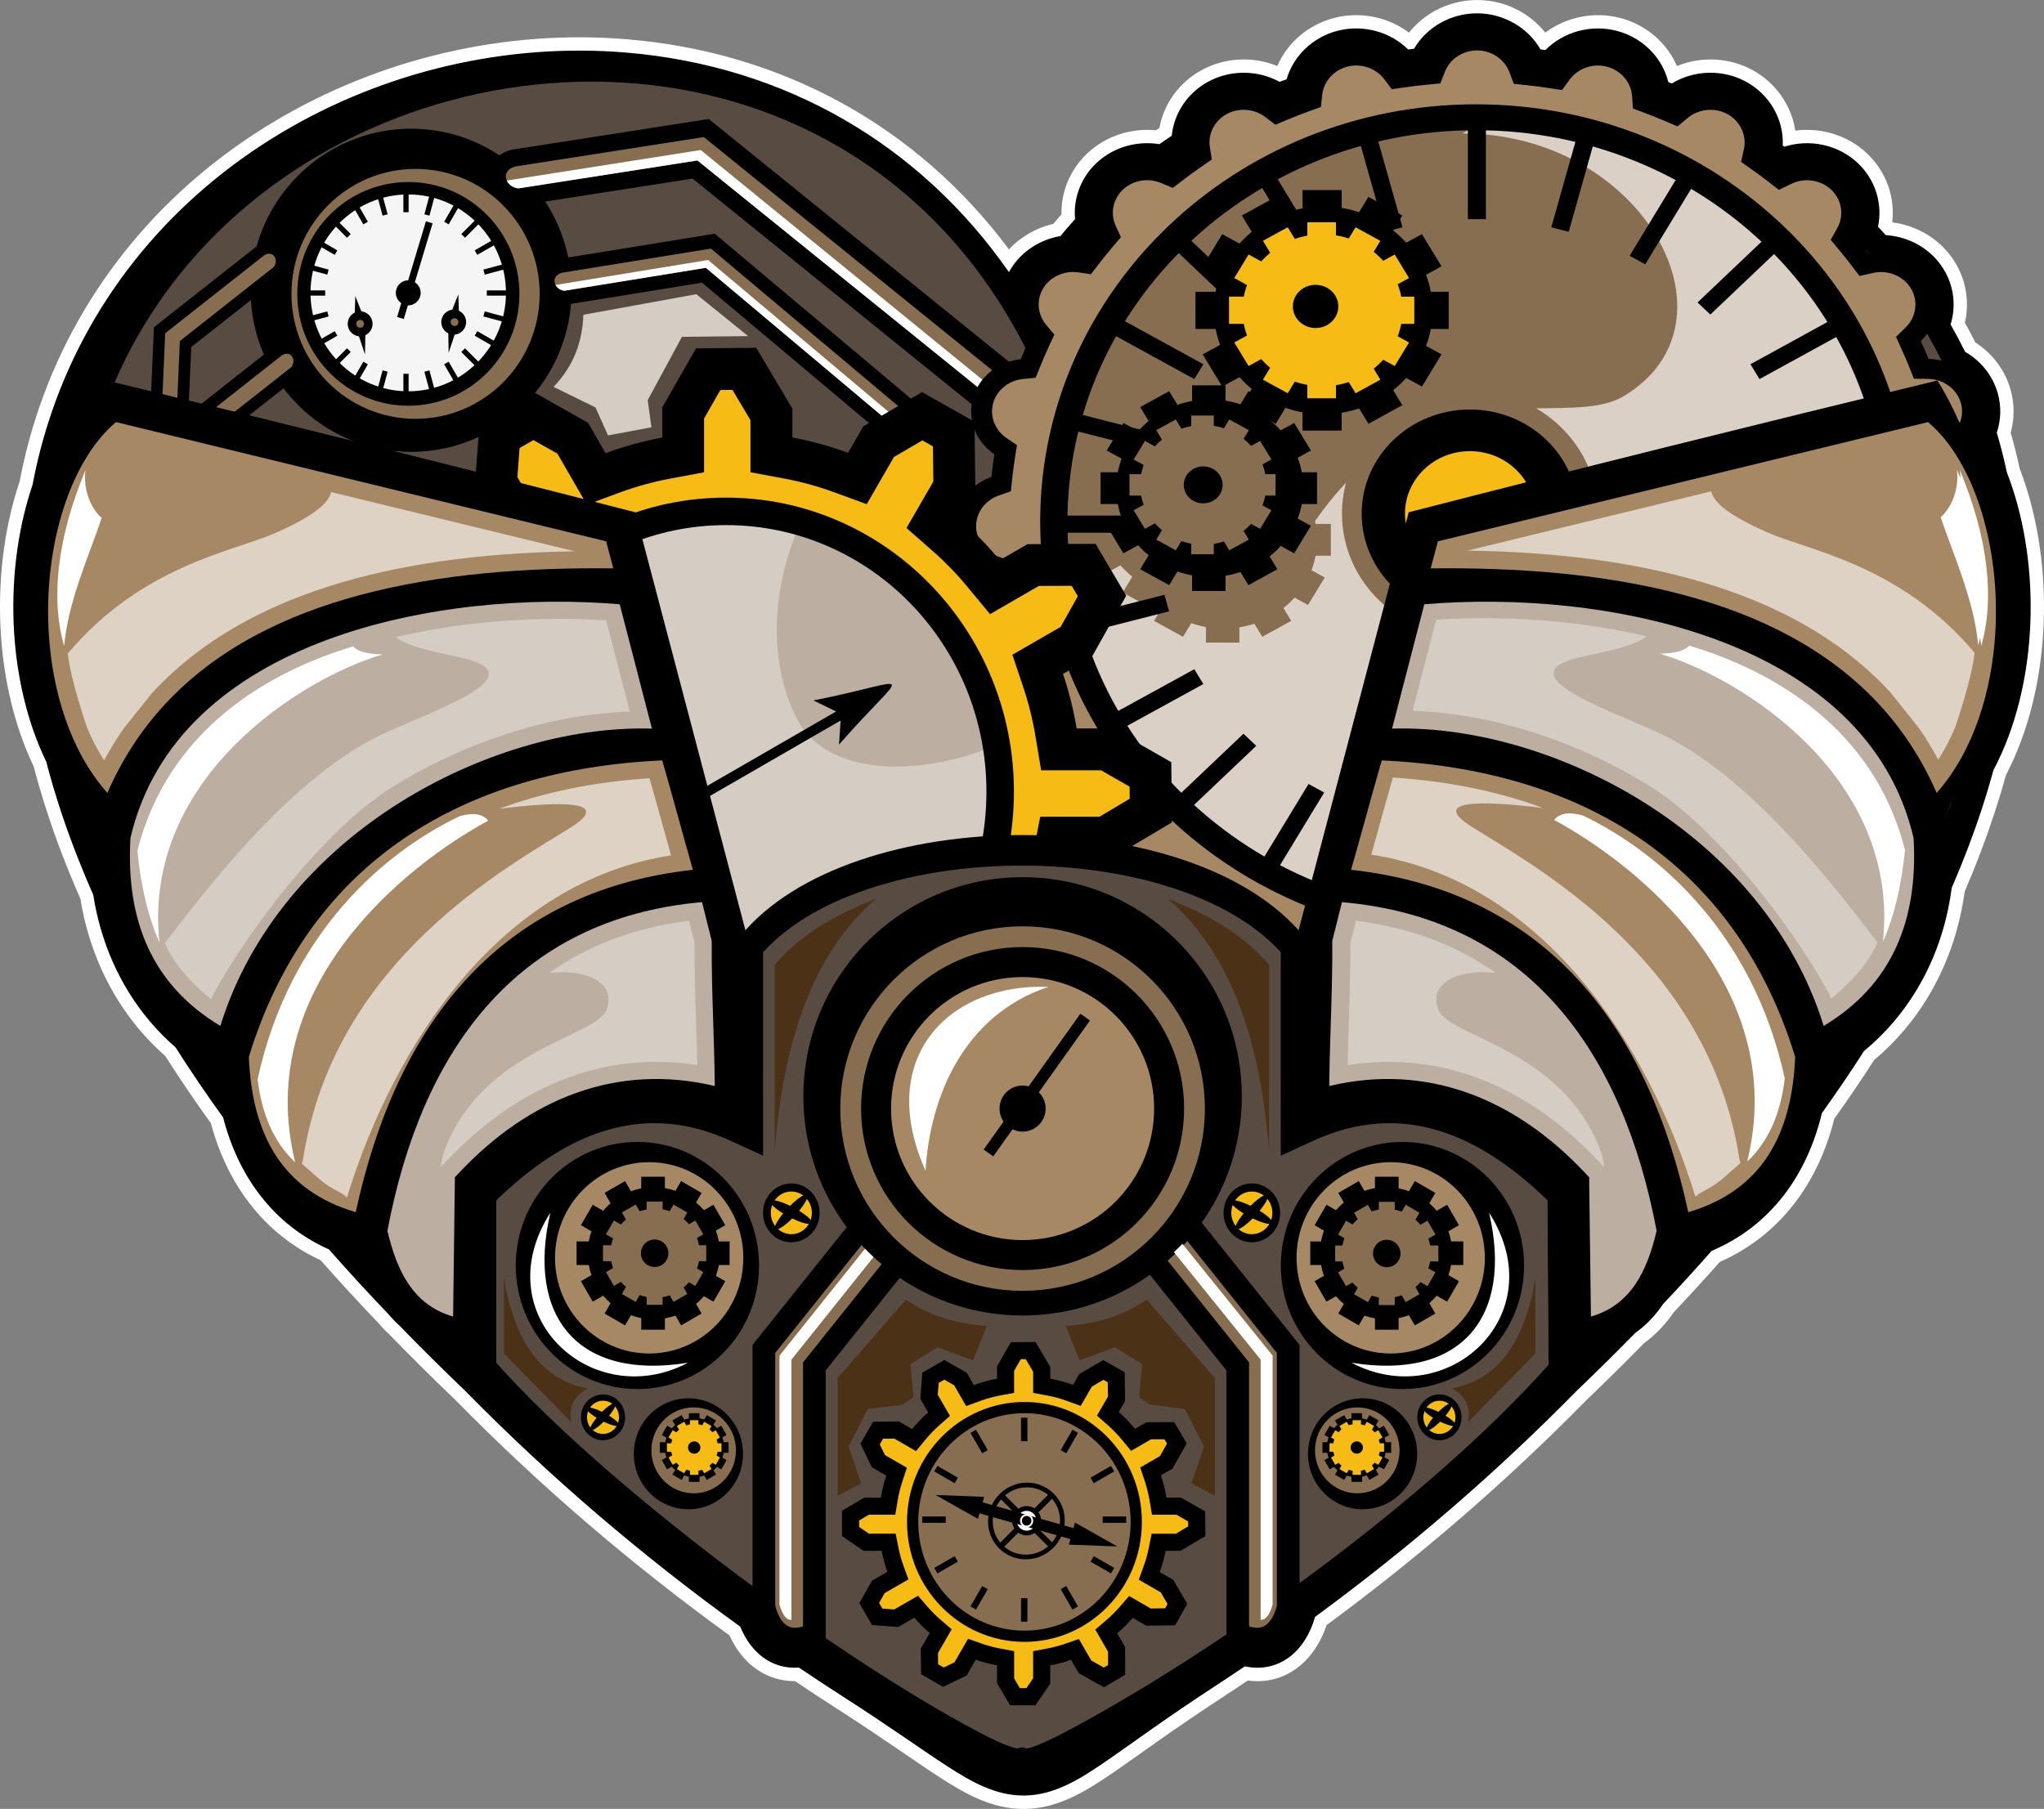 <?xml version="1.0" encoding="UTF-8"?>
<svg xmlns="http://www.w3.org/2000/svg" id="Layer_2" data-name="Layer 2" viewBox="0 0 995.32 881">
  <rect x="0" y="0" width="995.32" height="881" fill="#808080" stroke="none"/>
  <defs>
    <style>
      .cls-1 {
        fill: #a68964;
      }

      .cls-1, .cls-2, .cls-3, .cls-4, .cls-5, .cls-6, .cls-7, .cls-8, .cls-9, .cls-10, .cls-11, .cls-12, .cls-13, .cls-14, .cls-15 {
        stroke-width: 0px;
      }

      .cls-1, .cls-2, .cls-3, .cls-4, .cls-5, .cls-7, .cls-9, .cls-10, .cls-11, .cls-12, .cls-13, .cls-14 {
        fill-rule: evenodd;
      }

      .cls-2 {
        fill: #f6bc15;
      }

      .cls-3, .cls-15 {
        fill: #876e50;
      }

      .cls-4 {
        fill: #bcaea0;
      }

      .cls-7 {
        fill: #ddd2c4;
      }

      .cls-8, .cls-10 {
        fill: #fff;
      }

      .cls-9 {
        fill: #4b3116;
      }

      .cls-11 {
        fill: #584c42;
      }

      .cls-12 {
        fill: #d5ccc3;
      }

      .cls-13 {
        fill: #f5f5f5;
      }

      .cls-14 {
        fill: #dbd0c6;
      }
    </style>
  </defs>
  <g id="Layer_1-2" data-name="Layer 1">
    <g>
      <path class="cls-10" d="m156.22,613.85c-27.96-13-45.64-37.35-53.53-66.78-7.69-10.69-15.11-21.59-22.19-32.7-4.44-3.91-8.6-8.15-12.43-12.67-15.51-18.3-25.13-40.44-28.94-64.02-3.24-7.35-6.29-14.78-9.16-22.29-5.27-13.81-9.84-27.89-13.6-42.19C6.73,353.03,1.7,330.21.37,307.97c-1.44-24.15,1.28-49.46,8.86-72.48.11-.33.22-.66.33-.99,2.32-12.23,5.5-24.29,9.55-36.06,20.31-59.15,61.16-107.48,114.7-139.42,51.24-30.57,112.08-44.85,171.56-39.89,75.37,6.28,141.05,42.19,185.95,102.33,5.71-6.18,13.25-10.48,21.53-12.4,1.33-1.57,2.67-3.13,4.03-4.67-.21-11.14,4.32-21.86,12.47-29.6,8.97-8.52,21.36-12.54,33.57-11.33.54-.38,1.09-.75,1.64-1.12,2.19-11.93,9.79-22.29,20.51-28.16,11.36-6.23,25.04-6.88,36.9-2.03,5.05-11.63,15.44-20.3,27.87-23.46,12.53-3.19,26.02-.48,36.27,7.2,7.92-10.01,20.26-15.88,33.17-15.88s25.26,5.88,33.18,15.88c10.24-7.67,23.73-10.39,36.26-7.2,12.45,3.17,22.83,11.86,27.87,23.46,11.84-4.83,25.53-4.2,36.9,2.03,11.14,6.11,18.86,17.11,20.72,29.45,12.6-1.68,25.61,2.25,35,11.17,9.16,8.7,13.68,21.1,12.21,33.5,12.56,1.59,23.99,8.62,30.64,19.56,5.36,8.82,7.03,19.33,4.73,29.3,1.77,3.18,3.48,6.4,5.11,9.65,8.29,5.33,14.44,13.39,17.14,22.96,1.94,6.87,1.95,14.15.06,21.01,1.66,5.76,3.12,11.58,4.38,17.44.93,2.41,1.8,4.84,2.6,7.29,7.58,23.01,10.31,48.33,8.86,72.48-1.42,23.78-7.09,48.32-18.17,69.54-3.53,12.82-7.7,25.45-12.43,37.87-2.41,6.32-4.96,12.59-7.64,18.81-3.4,24.86-13.18,48.29-29.46,67.5-4.46,5.26-9.36,10.14-14.65,14.58-6.23,9.7-12.71,19.23-19.4,28.61-7.74,31-26.14,56.62-55.76,69.72-7.34,8.3-14.82,16.47-22.42,24.53-3.98,5.78-8.77,10.87-14.45,15.03-9.26,9.46-18.69,18.75-28.25,27.91-39.09,39.8-81.43,76.33-126.35,109.4-5.64,17.19-19.74,29.47-38.33,26.98-4.27,2.87-8.56,5.71-12.87,8.53-10.53,6.87-20.92,13.97-31.21,21.2-7.47,5.25-14.87,10.61-22.42,15.75-12.82,8.73-26.1,16.89-42.15,17.08-15.52.18-28.52-7.09-41.15-15.25-7.22-4.67-14.28-9.58-21.39-14.42-9.64-6.57-19.35-13.05-29.17-19.35-6.76-4.34-13.47-8.74-20.13-13.22-5.26.03-10.42-1.16-15.12-3.62-7.69-4.01-13.28-10.85-16.8-18.66-47.47-34.39-92.14-72.59-133.22-114.42-10.92-10.45-21.67-21.1-32.19-31.95-1.91-1.75-3.71-3.62-5.39-5.59-9.6-10.04-19.02-20.26-28.21-30.67h0Z"></path>
      <g>
        <path class="cls-5" d="m977.24,230.07c.97,2.48,1.86,4.98,2.68,7.46,7.31,22.19,9.94,46.77,8.55,70.06-1.36,22.78-6.81,46.82-17.77,67.52-3.51,12.83-7.68,25.51-12.43,37.96-2.48,6.5-5.11,12.96-7.89,19.37-3.09,23.76-12.3,46.41-28.1,65.05-4.46,5.26-9.35,10.08-14.62,14.43-6.54,10.22-13.39,20.29-20.49,30.2-7.2,30.08-24.8,54.85-53.66,67.09-7.74,8.78-15.62,17.39-23.59,25.82-3.75,5.53-8.24,10.32-13.63,14.17-9.45,9.66-18.99,19.07-28.56,28.22-39.42,40.15-82.07,76.85-127.37,110.07-4.64,16.57-17.37,27.63-34.22,24.1-4.95,3.35-9.93,6.66-14.94,9.93-10.59,6.92-21.04,14.05-31.39,21.33-7.44,5.23-14.82,10.57-22.34,15.7-11.6,7.9-24.03,15.78-38.57,15.95-14.05.17-26.15-6.85-37.54-14.21-7.18-4.64-14.19-9.52-21.26-14.34-9.69-6.6-19.45-13.12-29.32-19.45-7.31-4.69-14.57-9.47-21.77-14.32-13.21.97-23.45-7.32-28.53-19.92-47.73-34.46-92.59-72.74-133.92-114.83-10.81-10.34-21.59-21.01-32.23-31.99-1.81-1.64-3.5-3.4-5.08-5.27-9.85-10.29-19.57-20.85-29.09-31.66-27.23-12.17-44.14-35.7-51.51-64.26-8.07-11.18-15.82-22.57-23.18-34.15-4.45-3.86-8.61-8.06-12.45-12.6-15.04-17.75-24.11-39.15-27.61-61.67-3.33-7.52-6.46-15.11-9.37-22.76-5.26-13.79-9.82-27.87-13.54-42.13-9.55-19.72-14.38-42.09-15.66-63.36-1.39-23.28,1.24-47.86,8.55-70.06.15-.46.3-.92.46-1.37,2.25-11.97,5.36-23.86,9.39-35.61,19.82-57.7,59.66-104.79,111.89-135.95,50.07-29.87,109.56-43.84,167.69-38.99,77.38,6.45,143.13,44.68,186.46,106.93.24-.44.49-.88.76-1.31,5.36-8.82,14.42-14.54,24.32-16.25,2.33-2.81,4.71-5.57,7.14-8.26-.93-9.96,2.73-20.01,10.31-27.21,8.25-7.84,19.79-11.07,30.75-9.28,1.98-1.4,3.98-2.77,6-4.1,1.11-10.92,7.67-20.8,17.61-26.26,10.87-5.96,24.17-5.84,34.89-.02,1.14-.41,2.28-.81,3.43-1.2,3.39-11.62,12.96-20.62,24.93-23.67,12.25-3.12,25.39.38,34.27,9.12.95-.12,1.9-.23,2.85-.34,6.28-10.69,18.11-17.26,30.71-17.26s24.66,6.71,30.89,17.58c.8.1,1.59.2,2.39.31,8.87-8.93,22.17-12.55,34.56-9.4,12.46,3.17,22.29,12.79,25.3,25.02.55.22,1.1.44,1.65.66,10.92-6.61,24.93-7.04,36.31-.79,11.41,6.26,18.34,18.33,17.75,31.05.24.18.49.36.73.54,12.35-3.92,26.32-1.05,35.9,8.05,8.57,8.14,12.08,19.86,9.76,30.91,1.28,1.35,2.54,2.72,3.78,4.1,11.37.71,22.14,6.68,28.24,16.71,5.06,8.33,6.03,18.05,3.32,26.81,2.49,4.36,4.86,8.81,7.09,13.33,7.53,4.35,13.4,11.39,15.87,20.16,1.84,6.53,1.55,13.17-.47,19.21,1.9,6.41,3.54,12.86,4.92,19.34h0Z"></path>
        <path class="cls-5" d="m503.07,153.14c40.72-71.32,109.24-116.54,193.02-123.52,56.4-4.7,114.14,8.86,162.72,37.84,50.53,30.14,89.09,75.65,108.27,131.5,23.34,67.96,14.49,140.76-10.7,206.84-37.82,99.18-112.73,188.84-188.59,261.4-53.07,54.06-111.81,101.65-175.23,143.05-10.68,6.97-21.2,14.15-31.63,21.49-7.4,5.21-14.75,10.53-22.23,15.63-9.99,6.81-21.46,14.35-33.97,14.5-12.06.14-23.12-6.54-32.92-12.87-7.11-4.6-14.09-9.46-21.09-14.22-9.76-6.65-19.57-13.2-29.51-19.58-66.32-42.54-127.65-91.74-182.86-147.99-75.86-72.56-150.78-162.22-188.59-261.4-25.2-66.08-34.04-138.88-10.7-206.84,19.18-55.84,57.75-101.35,108.27-131.5,48.58-28.98,106.33-42.54,162.72-37.84,83.79,6.98,152.31,52.2,193.02,123.52h0Z"></path>
        <path class="cls-11" d="m427.18,805.89c-64.19-41.17-124.9-89.32-181.07-146.55C-287.72,148.84,348-151.31,503.07,177.06c155.08-328.37,790.79-28.22,256.96,482.27-53.95,54.98-112.1,101.57-173.51,141.66-99.35,64.86-63.63,66.29-159.35,4.89h0Z"></path>
        <path class="cls-5" d="m200.18,62.68c43.15,0,78.14,35.23,78.14,78.7s-34.98,78.7-78.14,78.7-78.14-35.24-78.14-78.7,34.98-78.7,78.14-78.7h0Z"></path>
        <path class="cls-3" d="m202.35,82.27c33.37,0,60.43,27.25,60.43,60.86s-27.05,60.86-60.43,60.86-60.43-27.25-60.43-60.86,27.05-60.86,60.43-60.86h0Z"></path>
        <path class="cls-5" d="m198.85,88.66c29.87,0,54.08,24.39,54.08,54.47s-24.21,54.47-54.08,54.47-54.08-24.39-54.08-54.47,24.21-54.47,54.08-54.47h0Z"></path>
        <path class="cls-13" d="m198.79,94.7c26.28,0,47.59,21.46,47.59,47.94s-21.31,47.94-47.59,47.94-47.59-21.46-47.59-47.94,21.31-47.94,47.59-47.94h0Z"></path>
        <path class="cls-5" d="m198.79,136.54c3.34,0,6.05,2.73,6.05,6.09s-2.71,6.09-6.05,6.09-6.05-2.73-6.05-6.09,2.71-6.09,6.05-6.09h0Z"></path>
        <polygon class="cls-5" points="207.41 107.79 210.65 108.77 196.61 155.36 193.37 154.38 207.41 107.79 207.41 107.79"></polygon>
        <path class="cls-5" d="m175.37,151.63c3.34,0,6.05,2.73,6.05,6.09s-2.71,6.09-6.05,6.09-6.05-2.73-6.05-6.09,2.71-6.09,6.05-6.09h0Z"></path>
        <polygon class="cls-5" points="172.6 157.21 173.02 144.2 178 156.87 177.74 172.68 172.6 157.21 172.6 157.21"></polygon>
        <path class="cls-3" d="m175.37,155.81c1.05,0,1.9.86,1.9,1.91s-.85,1.91-1.9,1.91-1.9-.86-1.9-1.91.85-1.91,1.9-1.91h0Z"></path>
        <path class="cls-5" d="m220.93,150.79c3.34,0,6.05,2.73,6.05,6.09s-2.71,6.09-6.05,6.09-6.05-2.73-6.05-6.09,2.71-6.09,6.05-6.09h0Z"></path>
        <polygon class="cls-5" points="223.59 156.36 223.18 143.35 218.2 156.02 218.46 171.84 223.59 156.36 223.59 156.36"></polygon>
        <path class="cls-3" d="m221.35,154.97c1.05,0,1.9.86,1.9,1.91s-.85,1.91-1.9,1.91-1.9-.86-1.9-1.91.85-1.91,1.9-1.91h0Z"></path>
        <polygon class="cls-5" points="196.43 92.64 198.97 92.64 198.97 103.36 196.43 103.36 196.43 92.64 196.43 92.64"></polygon>
        <polygon class="cls-5" points="196.43 182.06 198.97 182.06 198.97 192.78 196.43 192.78 196.43 182.06 196.43 182.06"></polygon>
        <polygon class="cls-5" points="209.44 94.02 211.89 94.68 209.11 105.03 206.66 104.38 209.44 94.02 209.44 94.02"></polygon>
        <polygon class="cls-5" points="186.29 180.39 188.75 181.05 185.97 191.4 183.52 190.75 186.29 180.39 186.29 180.39"></polygon>
        <polygon class="cls-5" points="221.64 98.72 223.84 99.99 218.48 109.27 216.28 108 221.64 98.72 221.64 98.72"></polygon>
        <polygon class="cls-5" points="176.93 176.16 179.13 177.43 173.77 186.71 171.57 185.44 176.93 176.16 176.93 176.16"></polygon>
        <polygon class="cls-5" points="232.21 106.41 234.01 108.21 226.43 115.79 224.63 113.99 232.21 106.41 232.21 106.41"></polygon>
        <polygon class="cls-5" points="168.98 169.64 170.78 171.43 163.2 179.01 161.4 177.22 168.98 169.64 168.98 169.64"></polygon>
        <polygon class="cls-5" points="240.43 116.58 241.7 118.78 232.42 124.14 231.15 121.94 240.43 116.58 240.43 116.58"></polygon>
        <polygon class="cls-5" points="162.99 161.29 164.26 163.49 154.98 168.85 153.71 166.65 162.99 161.29 162.99 161.29"></polygon>
        <polygon class="cls-5" points="245.74 128.53 246.39 130.98 236.04 133.75 235.38 131.3 245.74 128.53 245.74 128.53"></polygon>
        <polygon class="cls-5" points="159.37 151.67 160.02 154.12 149.67 156.9 149.01 154.45 159.37 151.67 159.37 151.67"></polygon>
        <polygon class="cls-5" points="247.77 141.44 247.77 143.98 237.05 143.98 237.05 141.44 247.77 141.44 247.77 141.44"></polygon>
        <polygon class="cls-5" points="158.35 141.44 158.35 143.98 147.64 143.98 147.64 141.44 158.35 141.44 158.35 141.44"></polygon>
        <polygon class="cls-5" points="246.39 154.45 245.74 156.9 235.38 154.12 236.04 151.67 246.39 154.45 246.39 154.45"></polygon>
        <polygon class="cls-5" points="160.02 131.3 159.37 133.75 149.01 130.98 149.67 128.53 160.02 131.3 160.02 131.3"></polygon>
        <polygon class="cls-5" points="241.7 166.65 240.43 168.85 231.15 163.49 232.42 161.29 241.7 166.65 241.7 166.65"></polygon>
        <polygon class="cls-5" points="164.26 121.94 162.99 124.14 153.71 118.78 154.98 116.58 164.26 121.94 164.26 121.94"></polygon>
        <polygon class="cls-5" points="234.01 177.22 232.21 179.01 224.63 171.43 226.43 169.64 234.01 177.22 234.01 177.22"></polygon>
        <polygon class="cls-5" points="170.78 113.99 168.98 115.79 161.4 108.21 163.2 106.41 170.78 113.99 170.78 113.99"></polygon>
        <polygon class="cls-5" points="223.84 185.44 221.64 186.71 216.28 177.43 218.48 176.16 223.84 185.44 223.84 185.44"></polygon>
        <polygon class="cls-5" points="179.13 108 176.93 109.27 171.57 99.99 173.77 98.72 179.13 108 179.13 108"></polygon>
        <polygon class="cls-5" points="211.89 190.75 209.44 191.4 206.66 181.05 209.11 180.39 211.89 190.75 211.89 190.75"></polygon>
        <polygon class="cls-5" points="188.75 104.38 186.29 105.03 183.52 94.68 185.97 94.02 188.75 104.38 188.75 104.38"></polygon>
        <path class="cls-5" d="m341.83,137.67c-21.99,3.57-43.99,7.13-65.98,10.7l-.82.13-.82-.08c-12.24-1.22-15.32-18.23-2.54-22.15l.42-.13,75.95-12.32,122.9,103.36-13.67,17.57-115.44-97.09h0Z"></path>
        <path class="cls-15" d="m273.54,132.85l70.75-11.47,1.88-.31,1.46,1.23,114.05,95.92-5.38,6.92-112.59-94.69c-22.96,3.72-45.91,7.45-68.87,11.17-4.95-.49-7.23-6.94-1.3-8.76h0Z"></path>
        <path class="cls-8" d="m430.17,203.16l-86.46-72.72c-22.95,3.72-45.91,7.45-68.86,11.17-2.01-.2-3.58-1.38-4.33-2.83l74.28-12.15,90.45,76.12-5.07.41h0Z"></path>
        <path class="cls-5" d="m337.24,86.98c-27.84,4.34-55.68,8.69-83.51,13.03l-1.04.16-1.04-.1c-15.49-1.48-19.39-22.19-3.21-26.96l.53-.16,96.14-15,155.57,125.84-17.3,21.39-146.12-118.2h0Z"></path>
        <path class="cls-15" d="m250.79,81.1l89.55-13.97,2.38-.37,1.85,1.49,144.36,116.78-6.81,8.42-142.52-115.29c-29.06,4.53-58.11,9.07-87.17,13.6-6.26-.6-9.15-8.45-1.65-10.66h0Z"></path>
        <path class="cls-8" d="m477.68,189.85l-138.07-111.69c-29.06,4.53-58.11,9.07-87.17,13.6-2.71-.26-4.79-1.88-5.67-3.82l94.44-14.87,141.85,115.7-5.39,1.08h0Z"></path>
        <path class="cls-5" d="m694.02,31.57c-3.89.37-7.76.84-11.6,1.39-6.35-8.44-17.79-12.73-28.92-9.9h0c-11.05,2.81-18.67,11.86-19.81,22.1-3.73,1.35-7.41,2.8-11.04,4.33-8.42-6.46-20.54-7.73-30.44-2.3h0c-9.88,5.42-14.78,15.99-13.13,26.14-3.24,2.24-6.42,4.56-9.53,6.95-9.89-4.14-21.91-2.38-29.98,5.28h0c-8.07,7.66-9.92,19.08-5.56,28.47-2.52,2.96-4.96,5.98-7.31,9.06-10.68-1.57-21.81,3.09-27.51,12.47h0c-5.71,9.4-4.38,20.91,2.41,28.91-1.61,3.46-3.12,6.96-4.55,10.5-10.77,1.08-20.29,8.33-23.25,18.82h0c-2.98,10.57,1.54,21.44,10.41,27.47-.58,3.65-1.07,7.32-1.46,11.02-10.25,3.62-17.61,13.03-17.61,24h0c0,11.06,7.49,20.54,17.88,24.09.42,3.59.94,7.15,1.54,10.69-9.11,5.98-13.78,17-10.76,27.7h0c3.05,10.81,13.05,18.17,24.21,18.9,1.35,3.25,2.78,6.46,4.29,9.63-7.4,8.02-9.02,19.98-3.11,29.7h0c5.98,9.84,17.92,14.48,29.04,12.21,2.1,2.68,4.27,5.32,6.49,7.91-5.24,9.64-3.63,21.84,4.85,29.89h0c8.57,8.14,21.6,9.62,31.8,4.44,2.66,2,5.36,3.95,8.11,5.84-2.67,10.71,2.21,22.32,12.73,28.09h0c10.62,5.82,23.78,3.94,32.21-3.79,3.01,1.24,6.05,2.41,9.13,3.53.18,11.15,8.1,21.35,19.96,24.37h0c11.99,3.05,24.35-2.17,30.3-11.93,3.13.43,6.28.81,9.44,1.12,3.07,10.93,13.6,19.04,26.03,19.04h0c12.53,0,23.14-8.24,26.11-19.3,3.08-.34,6.13-.74,9.17-1.19,5.87,9.98,18.38,15.34,30.5,12.26h0c12.17-3.1,20.19-13.77,19.95-25.26,2.83-1.06,5.63-2.18,8.41-3.34,8.38,8.3,22.01,10.47,32.93,4.48h0c10.97-6.02,15.8-18.38,12.35-29.46,2.41-1.7,4.78-3.44,7.12-5.21,10.37,6.05,24.21,4.82,33.17-3.69h0c8.96-8.51,10.25-21.65,3.9-31.5,1.88-2.22,3.7-4.48,5.49-6.78,11.66,3.28,24.67-1.31,31-11.73h0c6.3-10.37,4.03-23.31-4.69-31.27,1.23-2.64,2.4-5.31,3.52-8.01,12.08.21,23.3-7.4,26.56-18.96h0c3.24-11.5-2.39-23.37-12.88-28.96.47-2.89.88-5.81,1.24-8.73,11.63-2.83,20.3-12.9,20.3-24.8h0c0-11.81-8.54-21.82-20.05-24.74-.33-3.01-.73-5.99-1.19-8.96,10.29-5.65,15.78-17.4,12.57-28.79h0c-3.18-11.27-13.93-18.79-25.66-18.96-1.18-2.92-2.42-5.8-3.72-8.66,8.14-8,10.13-20.52,3.99-30.61h0c-6.07-9.99-18.29-14.62-29.57-12.09-1.99-2.61-4.04-5.17-6.14-7.7,5.46-9.68,3.9-22.07-4.67-30.21h0c-8.48-8.05-21.31-9.59-31.46-4.61-2.73-2.11-5.5-4.17-8.33-6.17,2.39-10.57-2.5-21.91-12.85-27.59h0c-10.22-5.61-22.81-4.07-31.25,2.95-3.34-1.43-6.72-2.79-10.14-4.07-.78-10.6-8.52-20.1-19.9-23h0c-11.27-2.87-22.86,1.57-29.16,10.22-3.72-.57-7.48-1.05-11.26-1.46-3.74-9.88-13.72-16.99-25.36-16.99h0c-11.54,0-21.45,6.99-25.26,16.73h0Z"></path>
        <path class="cls-1" d="m626.77,58.37c3.49-1.46,7.01-2.85,10.56-4.14l5.86-2.13.66-5.93c.72-6.51,5.61-12.03,12.29-13.73,6.73-1.71,13.92.8,17.95,6.16l3.65,4.85,6.2-.89c3.69-.53,7.38-.98,11.09-1.33l6.33-.61,2.22-5.67c2.43-6.19,8.69-10.4,15.68-10.4s13.36,4.29,15.74,10.57l2.16,5.7,6.33.67c3.6.38,7.19.85,10.77,1.39l6.36.97,3.67-5.04c4-5.5,11.28-8.1,18.1-6.36,6.89,1.75,11.85,7.56,12.34,14.29l.45,6.11,6,2.25c3.27,1.23,6.5,2.52,9.7,3.89l5.99,2.56,4.94-4.11c5.36-4.46,13.21-5.24,19.41-1.85,6.25,3.43,9.48,10.45,7.96,17.14l-1.38,6.1,5.27,3.73c2.7,1.91,5.36,3.88,7.97,5.9l5.2,4.03,5.96-2.92c6.43-3.16,14.4-2.03,19.53,2.85,5.2,4.94,6.34,12.63,2.89,18.76l-3.17,5.62,4.16,5c2.01,2.42,3.98,4.87,5.88,7.37l4,5.24,6.63-1.49c7.14-1.6,14.69,1.44,18.37,7.5,3.72,6.12,2.67,13.93-2.49,19l-4.74,4.66,2.7,5.94c1.24,2.74,2.44,5.5,3.56,8.28l2.47,6.14,6.92.1c7.44.11,14.01,4.93,15.94,11.76,1.95,6.91-1.3,14.29-7.81,17.87l-6,3.29,1,6.51c.44,2.85.82,5.71,1.13,8.57l.73,6.66,6.81,1.72c7.28,1.84,12.45,8.18,12.45,15.35s-5.26,13.6-12.61,15.39l-6.82,1.66-.8,6.64c-.34,2.79-.73,5.58-1.19,8.36l-1.08,6.66,6.19,3.3c6.62,3.53,9.97,10.98,8,17.97-1.98,7.02-8.86,11.89-16.49,11.76l-7.09-.13-2.61,6.27c-1.07,2.57-2.19,5.13-3.37,7.66l-2.89,6.22,5.16,4.71c5.51,5.03,6.75,13.1,2.92,19.41-3.85,6.33-11.89,9.34-19.25,7.27l-6.86-1.93-4.26,5.46c-1.71,2.19-3.46,4.36-5.25,6.48l-4.49,5.33,3.76,5.82c4.01,6.22,3.03,14.38-2.41,19.55-5.45,5.17-14.04,6.1-20.59,2.28l-6.13-3.57-5.61,4.27c-2.24,1.7-4.51,3.37-6.82,4.99l-5.75,4.05,2.03,6.52c2.18,6.99-.99,14.63-7.66,18.29-6.64,3.64-15.15,2.45-20.44-2.79l-4.95-4.91-6.55,2.74c-2.66,1.11-5.34,2.18-8.04,3.19l-6.61,2.48.14,6.75c.15,7.25-4.98,13.8-12.38,15.68-7.36,1.87-15.22-1.32-18.93-7.62l-3.47-5.89-7.02,1.03c-2.92.43-5.84.82-8.77,1.14l-7,.76-1.74,6.49c-1.88,6.99-8.59,11.99-16.2,11.99s-14.21-4.91-16.15-11.83l-1.81-6.46-7-.7c-3.02-.3-6.03-.66-9.04-1.07l-6.85-.95-3.47,5.69c-3.77,6.18-11.53,9.27-18.81,7.42-7.19-1.83-12.27-8.08-12.38-15.14l-.1-6.57-6.46-2.35c-2.93-1.07-5.85-2.19-8.73-3.38l-6.25-2.57-4.9,4.5c-5.34,4.9-13.56,5.89-20,2.36-6.38-3.5-9.58-10.66-7.89-17.45l1.57-6.3-5.52-3.8c-2.63-1.81-5.21-3.67-7.76-5.58l-5.26-3.96-5.92,3.01c-6.46,3.28-14.55,2.19-19.75-2.74-5.14-4.88-6.32-12.45-3-18.56l3.08-5.66-4.24-4.94c-2.13-2.48-4.2-5-6.21-7.57l-3.92-5.01-6.43,1.31c-7.04,1.44-14.43-1.63-18.04-7.57-3.58-5.88-2.75-13.35,1.95-18.44l4.33-4.7-2.7-5.69c-1.44-3.04-2.81-6.11-4.1-9.21l-2.37-5.7-6.43-.43c-7.09-.47-13.2-5.18-15.05-11.73-1.83-6.48.91-13.4,6.7-17.2l5.3-3.48-1.02-6.05c-.57-3.4-1.07-6.81-1.47-10.23l-.71-6.01-5.99-2.05c-6.61-2.26-11.12-8.26-11.12-14.95s4.43-12.59,10.95-14.89l5.97-2.11.64-6.02c.38-3.52.84-7.04,1.4-10.54l.94-5.89-5.1-3.47c-5.64-3.83-8.29-10.66-6.48-17.06,1.79-6.35,7.6-10.99,14.45-11.68l6.23-.63,2.24-5.56c1.36-3.38,2.81-6.73,4.35-10.05l2.52-5.42-3.91-4.61c-4.32-5.09-4.97-12.26-1.52-17.95,3.45-5.67,10.31-8.73,17.09-7.73l6.16.9,3.67-4.79c2.26-2.94,4.59-5.84,7-8.67l3.92-4.6-2.51-5.42c-2.77-5.97-1.44-13.05,3.44-17.69,4.88-4.64,12.33-5.9,18.62-3.26l5.7,2.39,4.85-3.72c2.98-2.29,6.02-4.51,9.12-6.65l5.04-3.48-.95-5.85c-1.05-6.45,2.17-12.97,8.14-16.24,5.99-3.29,13.54-2.66,18.9,1.45l4.85,3.72,5.7-2.39h0Z"></path>
        <path class="cls-3" d="m718.6,54.26c112.37,0,203.47,88.85,203.47,198.45s-91.1,198.45-203.47,198.45-203.47-88.85-203.47-198.45,91.1-198.45,203.47-198.45h0Z"></path>
        <path class="cls-14" d="m922.08,252.71c0,109.61-91.1,198.46-203.47,198.46-106.22,0-193.42-79.4-202.65-180.66,5.44-.62,10.85-.36,16.17.51l5.35,8.78,8.12-4.45c1.19,1.34,2.45,2.63,3.79,3.84.64.59,1.3,1.16,1.97,1.71l-2.96,4.87-1.7,2.8,5.09,2.79,4,2.19,6.85,3.76,1.86-3.06c.51.47,1.04.93,1.58,1.37l-4.12,6.78,14.11,7.74,4.04-6.65c2.29.8,4.66,1.44,7.11,1.88v7.61h16.29v-7.44c2.5-.4,4.93-1,7.27-1.77l3.88,6.37,14.1-7.74-3.8-6.26c1.96-1.54,3.77-3.24,5.43-5.08l6.54,3.59,8.14-13.4-6.45-3.54c.87-2.27,1.55-4.63,2.01-7.06h7.43v-15.47h-7.43c-.09-.47-.18-.93-.29-1.39.26-.37.51-.74.77-1.1l2.89-3.97c3.78-5.05,7.61-9.58,11.46-13.66-1.3,4.83-1.99,9.89-1.99,15.1,0,33.11,27.89,59.95,62.3,59.95s62.3-26.84,62.3-59.95c0-21.73-12.02-40.76-30.02-51.27,17.45-.3,32.38.19,42.67-5.99,59.8-35.9,9.29-127.89-78.56-127.89l18.73-10.38c106.65,6.2,191.19,92.51,191.19,198.08Z"></path>
        <path class="cls-5" d="m715.77,199.45c-29.11,0-52.7,22.7-52.7,50.71s23.6,50.71,52.7,50.71,52.7-22.7,52.7-50.71-23.6-50.71-52.7-50.71h0Z"></path>
        <path class="cls-2" d="m715.77,219.73c-17.46,0-31.62,13.62-31.62,30.43s14.16,30.43,31.62,30.43,31.62-13.62,31.62-30.43-14.16-30.43-31.62-30.43h0Z"></path>
        <path class="cls-6" d="m718.7,50.81c-58.58,0-111.63,22.76-150.03,59.55-38.4,36.79-62.15,87.59-62.15,143.69s23.75,106.9,62.15,143.69c38.4,36.79,91.45,59.55,150.03,59.55s111.63-22.76,150.04-59.55c38.4-36.79,62.15-87.59,62.15-143.69s-23.75-106.9-62.15-143.69c-38.4-36.79-91.45-59.55-150.04-59.55h0Zm-140.65,68.42c35.99-34.48,85.71-55.81,140.65-55.81s104.66,21.33,140.65,55.81c35.99,34.49,58.26,82.15,58.26,134.82s-22.26,100.33-58.26,134.82c-35.99,34.48-85.71,55.81-140.65,55.81s-104.66-21.33-140.65-55.81c-35.99-34.49-58.26-82.15-58.26-134.82s22.26-100.33,58.26-134.82h0Z"></path>
        <polygon class="cls-5" points="723.56 57.51 714.78 57.51 714.78 106.75 723.56 106.75 723.56 57.51 723.56 57.51"></polygon>
        <polygon class="cls-5" points="723.56 403.82 714.78 403.82 714.78 453.05 723.56 453.05 723.56 403.82 723.56 403.82"></polygon>
        <polygon class="cls-5" points="669.53 63.17 661.05 65.33 674.46 112.89 682.95 110.73 669.53 63.17 669.53 63.17"></polygon>
        <polygon class="cls-5" points="763.88 397.67 755.4 399.83 768.81 447.39 777.29 445.23 763.88 397.67 763.88 397.67"></polygon>
        <polygon class="cls-5" points="618.89 81.92 611.28 86.09 637.19 128.73 644.8 124.56 618.89 81.92 618.89 81.92"></polygon>
        <polygon class="cls-5" points="801.15 381.83 793.55 386 819.46 428.64 827.06 424.47 801.15 381.83 801.15 381.83"></polygon>
        <polygon class="cls-5" points="575.07 112.49 568.86 118.39 605.51 153.2 611.72 147.3 575.07 112.49 575.07 112.49"></polygon>
        <polygon class="cls-5" points="832.84 357.36 826.63 363.26 863.27 398.07 869.48 392.17 832.84 357.36 832.84 357.36"></polygon>
        <polygon class="cls-5" points="541.08 152.78 536.69 160.01 581.57 184.63 585.96 177.4 541.08 152.78 541.08 152.78"></polygon>
        <polygon class="cls-5" points="856.77 325.93 852.38 333.16 897.26 357.78 901.66 350.55 856.77 325.93 856.77 325.93"></polygon>
        <polygon class="cls-5" points="519.22 200.06 516.95 208.12 567.01 220.87 569.28 212.81 519.22 200.06 519.22 200.06"></polygon>
        <polygon class="cls-5" points="871.33 289.69 869.06 297.75 919.12 310.5 921.39 302.44 871.33 289.69 871.33 289.69"></polygon>
        <polygon class="cls-5" points="510.99 251.11 510.99 259.45 562.82 259.45 562.82 251.11 510.99 251.11 510.99 251.11"></polygon>
        <polygon class="cls-5" points="875.53 251.11 875.53 259.45 927.35 259.45 927.35 251.11 875.53 251.11 875.53 251.11"></polygon>
        <polygon class="cls-5" points="516.95 302.44 519.22 310.5 569.28 297.75 567.01 289.69 516.95 302.44 516.95 302.44"></polygon>
        <polygon class="cls-5" points="869.06 212.81 871.33 220.87 921.39 208.12 919.12 200.06 869.06 212.81 869.06 212.81"></polygon>
        <polygon class="cls-5" points="536.69 350.55 541.08 357.78 585.96 333.16 581.57 325.93 536.69 350.55 536.69 350.55"></polygon>
        <polygon class="cls-5" points="852.38 177.4 856.77 184.63 901.66 160.01 897.26 152.78 852.38 177.4 852.38 177.4"></polygon>
        <polygon class="cls-5" points="568.86 392.17 575.07 398.07 611.72 363.26 605.51 357.36 568.86 392.17 568.86 392.17"></polygon>
        <polygon class="cls-5" points="826.63 147.3 832.84 153.2 869.48 118.39 863.27 112.49 826.63 147.3 826.63 147.3"></polygon>
        <polygon class="cls-5" points="611.28 424.47 618.89 428.64 644.8 386 637.19 381.83 611.28 424.47 611.28 424.47"></polygon>
        <polygon class="cls-5" points="793.55 124.56 801.15 128.73 827.06 86.09 819.46 81.92 793.55 124.56 793.55 124.56"></polygon>
        <polygon class="cls-5" points="661.05 445.23 669.53 447.39 682.95 399.83 674.46 397.68 661.05 445.23 661.05 445.23"></polygon>
        <polygon class="cls-5" points="755.4 110.73 763.88 112.89 777.29 65.33 768.81 63.17 755.4 110.73 755.4 110.73"></polygon>
        <path class="cls-5" d="m653.31,101.27c2.93.47,5.77,1.17,8.51,2.08l4.53-7.46,16.5,9.05-4.45,7.32c2.29,1.81,4.41,3.8,6.35,5.95l7.65-4.19,9.53,15.68-7.54,4.14c1.02,2.66,1.81,5.41,2.35,8.26h8.69v18.1h-8.69c-.54,2.84-1.33,5.6-2.35,8.25l7.55,4.14-9.53,15.68-7.65-4.19c-1.94,2.15-4.06,4.14-6.35,5.95l4.45,7.32-16.5,9.05-4.53-7.46c-2.74.9-5.59,1.6-8.51,2.08v8.7h-19.05v-8.9c-2.86-.52-5.64-1.26-8.32-2.2l-4.73,7.78-16.5-9.05,4.82-7.93c-2.15-1.76-4.14-3.69-5.96-5.75l-8.41,4.61-9.53-15.68,8.48-4.65c-.92-2.5-1.65-5.08-2.15-7.74h-9.83v-18.1h9.83c.51-2.66,1.23-5.24,2.16-7.74l-8.49-4.65,9.53-15.68,8.41,4.61c1.82-2.06,3.82-3.99,5.96-5.75l-4.82-7.94,16.5-9.05,4.73,7.78c2.68-.94,5.46-1.68,8.32-2.2v-8.9h19.05v8.71h0Z"></path>
        <path class="cls-2" d="m650.55,114.63c2.14.34,4.22.86,6.23,1.52l3.32-5.46,12.07,6.62-3.26,5.36c1.67,1.33,3.23,2.78,4.65,4.35l5.6-3.07,6.97,11.47-5.52,3.03c.74,1.94,1.32,3.96,1.72,6.04h6.36v13.25h-6.36c-.4,2.08-.97,4.1-1.72,6.04l5.52,3.03-6.97,11.47-5.6-3.07c-1.42,1.57-2.97,3.03-4.65,4.35l3.26,5.36-12.07,6.62-3.32-5.46c-2.01.66-4.09,1.17-6.23,1.52v6.37h-13.94v-6.51c-2.09-.38-4.13-.92-6.09-1.61l-3.46,5.69-12.08-6.62,3.53-5.81c-1.57-1.29-3.03-2.7-4.36-4.21l-6.15,3.37-6.97-11.47,6.21-3.41c-.68-1.83-1.21-3.72-1.58-5.66h-7.19v-13.25h7.19c.37-1.95.9-3.84,1.58-5.66l-6.21-3.41,6.97-11.47,6.15,3.38c1.34-1.51,2.8-2.92,4.36-4.21l-3.53-5.81,12.08-6.62,3.46,5.69c1.96-.69,3.99-1.23,6.09-1.61v-6.51h13.94v6.37h0Z"></path>
        <path class="cls-5" d="m640.62,138.73c6.11,0,11.07,4.71,11.07,10.51s-4.95,10.51-11.07,10.51-11.07-4.71-11.07-10.51,4.95-10.51,11.07-10.51h0Z"></path>
        <path class="cls-5" d="m596.76,195.13c2.5.4,4.93,1,7.28,1.78l3.88-6.38,14.11,7.74-3.8,6.26c1.96,1.55,3.77,3.25,5.43,5.08l6.54-3.59,8.14,13.4-6.45,3.54c.87,2.27,1.55,4.63,2.01,7.06h7.43v15.47h-7.43c-.46,2.43-1.14,4.79-2.01,7.06l6.45,3.54-8.14,13.4-6.54-3.59c-1.66,1.83-3.47,3.53-5.43,5.08l3.8,6.26-14.11,7.74-3.87-6.37c-2.34.77-4.78,1.37-7.28,1.77v7.44h-16.29v-7.61c-2.45-.45-4.82-1.08-7.11-1.88l-4.04,6.65-14.11-7.74,4.12-6.78c-1.83-1.51-3.54-3.15-5.1-4.91l-7.19,3.94-8.14-13.4,7.25-3.98c-.79-2.13-1.41-4.34-1.84-6.62h-8.4v-15.47h8.4c.43-2.27,1.05-4.48,1.84-6.62l-7.25-3.98,8.14-13.4,7.19,3.94c1.56-1.76,3.27-3.41,5.1-4.91l-4.12-6.78,14.11-7.74,4.04,6.65c2.29-.8,4.67-1.43,7.11-1.88v-7.61h16.29v7.44h0Z"></path>
        <path class="cls-3" d="m591.07,207.39c1.69.27,3.33.68,4.91,1.2l2.62-4.3,9.52,5.22-2.57,4.22c1.32,1.04,2.55,2.19,3.66,3.43l4.41-2.42,5.5,9.04-4.35,2.39c.59,1.53,1.04,3.12,1.35,4.76h5.01v10.44h-5.01c-.31,1.64-.77,3.23-1.36,4.76l4.35,2.39-5.5,9.04-4.41-2.42c-1.12,1.24-2.34,2.39-3.66,3.43l2.57,4.22-9.52,5.22-2.61-4.3c-1.58.52-3.22.93-4.91,1.2v5.02h-10.99v-5.13c-1.65-.3-3.25-.73-4.8-1.27l-2.73,4.49-9.52-5.22,2.78-4.58c-1.24-1.02-2.39-2.13-3.44-3.32l-4.85,2.66-5.5-9.04,4.89-2.68c-.53-1.44-.95-2.93-1.24-4.46h-5.67v-10.44h5.67c.29-1.53.71-3.02,1.24-4.46l-4.9-2.68,5.5-9.04,4.85,2.66c1.05-1.19,2.2-2.3,3.44-3.32l-2.78-4.58,9.52-5.22,2.73,4.49c1.54-.54,3.15-.97,4.8-1.27v-5.13h10.99v5.02h0Z"></path>
        <path class="cls-5" d="m585.9,227.16c5.22,0,9.46,4.02,9.46,8.99s-4.23,8.99-9.46,8.99-9.46-4.02-9.46-8.99,4.24-8.99,9.46-8.99h0Z"></path>
        <path class="cls-5" d="m385.83,213.09c9.33,1.74,18.38,4.25,27.12,7.44l7.42-12.85,28.61-16.69,25.56,14.42.43,34.46-7.51,13.01c6.97,6.12,13.45,12.79,19.37,19.95l13.53-7.81,33.12-.15,14.92,25.26-16.86,30.06-13.9,8.03c2.88,8.58,5.11,17.46,6.64,26.57h17.32l28.75,16.43.29,29.34-29.63,17.6h-17.71c-1.73,8.67-4.09,17.1-7.05,25.25l16.09,9.29,16.69,28.61-14.42,25.55-34.47.43-16.02-9.25c-5.71,6.58-11.9,12.72-18.53,18.37l9.39,16.27.15,33.12-25.26,14.92-30.06-16.86-9.16-15.87c-8.02,2.8-16.3,5.01-24.81,6.6v21.71l-17.6,25.82h-30.22l-15.55-26.41v-21.12c-8.68-1.62-17.12-3.9-25.29-6.78l-10.85,18.8-28.16,13.56-26.17-15.11-.26-30.65,10.59-18.34c-6.56-5.63-12.7-11.75-18.36-18.3l-19.18,11.07-31.16-2.33-15.11-26.17,15.1-26.67,18.34-10.59c-2.9-8.04-5.23-16.36-6.93-24.91h-21.31l-25.82-17.6v-30.22l26.41-15.55h19.76c1.5-9,3.7-17.76,6.52-26.23l-17.18-9.92-13.56-28.16,15.11-26.17,30.65-.26,15.68,9.05c5.87-7.13,12.29-13.78,19.2-19.88l-9.3-16.11,2.33-31.16,26.17-15.11,26.67,15.1,8.52,14.76c8.88-3.27,18.11-5.83,27.61-7.61v-14.67l16.43-28.75,29.34-.29,17.6,29.63v14.08h0Z"></path>
        <path class="cls-2" d="m365.43,204.61l-8.75-14.72-5.9.06-7.94,13.89v26.19l-16.65,3.11c-8.27,1.55-16.4,3.79-24.3,6.7l-16.12,5.94-14.34-24.83-11.69-6.62-6.74,3.89-1.06,14.14,14.5,25.11-12.5,11.04c-6.1,5.39-11.78,11.27-16.95,17.56l-10.98,13.34-25.83-14.91-13.43.11-3.89,6.74,6.15,12.78,26.15,15.09-5.26,15.79c-2.52,7.55-4.44,15.3-5.75,23.15l-2.85,17.03h-31.47l-11.57,6.81v7.78l11.72,7.99h31.75l3.27,16.41c1.49,7.47,3.53,14.82,6.11,21.98l5.79,16.05-28.3,16.34-6.61,11.69,3.89,6.74,14.14,1.06,28.33-16.36,11.03,12.76c4.99,5.78,10.41,11.18,16.21,16.16l12.85,11.02-16.28,28.19.11,13.43,6.74,3.89,12.78-6.15,16.18-28.02,15.97,5.62c7.26,2.56,14.71,4.55,22.27,5.97l16.65,3.11v32.5l6.81,11.57h7.78l7.99-11.72v-32.36l16.65-3.11c7.41-1.39,14.71-3.33,21.83-5.81l15.94-5.56,14.8,25.64,14.93,8.38,5.08-3-.07-16-15.17-26.28,12.92-11.02c5.85-4.99,11.32-10.41,16.36-16.22l11.03-12.71,25.74,14.86,17.12-.21,2.9-5.14-8.06-13.82-26.21-15.13,5.83-16.07c2.63-7.26,4.71-14.71,6.22-22.27l3.27-16.41h28.84l14.72-8.75-.06-5.9-13.89-7.94h-29.17l-2.85-17.03c-1.33-7.96-3.29-15.8-5.86-23.45l-5.31-15.81,23.5-13.57,8.38-14.93-3-5.08-16,.07-23.77,13.73-10.99-13.29c-5.22-6.32-10.94-12.21-17.1-17.62l-12.58-11.04,13.08-22.65-.21-17.12-5.14-2.9-13.82,8.06-13.28,23-16.09-5.88c-7.76-2.83-15.75-5.03-23.87-6.55l-16.65-3.11v-25.42h0Z"></path>
        <path class="cls-5" d="m346.63,247.45c77.16,0,139.7,59.18,139.7,132.18s-62.55,132.18-139.7,132.18-139.7-59.18-139.7-132.18,62.55-132.18,139.7-132.18h0Z"></path>
        <path class="cls-4" d="m346.63,247.45c77.16,0,139.7,59.18,139.7,132.18s-62.55,132.18-139.7,132.18-139.7-59.18-139.7-132.18,62.55-132.18,139.7-132.18h0Z"></path>
        <path class="cls-5" d="m486.02,370.93c.2,2.88.31,5.78.31,8.71,0,73-62.55,132.18-139.7,132.18s-139.7-59.18-139.7-132.18c0-47.25,26.21-88.7,65.61-112.07l31.8-9.84c42-13.1,57.78,55.08,58.69,84.01.78,25.04,12.64,50.68,39.47,50.68,33.68,0,42.87-21.33,83.54-21.49h0Z"></path>
        <path class="cls-12" d="m485.38,362.74c.2,2.88,3.28,12.71,3.28,15.64,0,73-62.55,132.18-139.71,132.18s-139.7-59.18-139.7-132.18c0-47.25,26.21-88.7,65.61-112.07l31.8-9.84c8.42-2.63,50.21-13.4,81.56,1.94-17.11,41.63-8.78,75.19-.19,91.57,16.3,31.1,65.94,26.53,97.35,12.77h0Z"></path>
        <path class="cls-6" d="m353.54,242.36c38.72,0,73.79,16.06,99.18,42.03,25.34,25.92,41.01,61.7,41.01,101.21s-15.67,75.29-41.01,101.21c-25.39,25.97-60.46,42.03-99.18,42.03s-73.79-16.06-99.18-42.03c-25.34-25.91-41.01-61.7-41.01-101.21s15.67-75.29,41.01-101.21c25.39-25.97,60.46-42.03,99.18-42.03h0Zm89.61,51.34c-22.92-23.45-54.61-37.95-89.61-37.95s-66.68,14.51-89.61,37.95c-22.98,23.5-37.19,55.99-37.19,91.9s14.21,68.39,37.19,91.89c22.92,23.45,54.61,37.95,89.61,37.95s66.68-14.5,89.61-37.95c22.98-23.5,37.19-55.99,37.19-91.89s-14.21-68.39-37.19-91.9h0Z"></path>
        <path class="cls-5" d="m409.36,350.91l-132.08,76.26-2.46-4.25,132.32-76.4-11.02-5.38c50.88-10.07,46.58-17.52,12.42,21.51l.82-11.74h0Z"></path>
        <path class="cls-5" d="m230.64,656.47c70.35,80.78,244.69,208.38,267,202.16,22.3,6.22,196.65-121.38,267-202.16v-80.24c-43.31-43.74-86.61-54.33-129.91-34.39v-85.97c-53.64-65.56-220.53-65.56-274.16,0v85.97c-43.3-19.94-86.61-9.36-129.91,34.39v80.24h0Z"></path>
        <path class="cls-11" d="m499.84,851.57c4.23-.44,14.98-5.93,18.4-7.74,74.74-39.46,177.85-113.93,235.82-179.14,0-23.82-.48-56.24-.48-80.06-32.42-31.5-70.27-49.21-114.25-28.96l-15.67,7.21v-99.12c-50.98-56.24-201.09-56.24-252.07,0v99.12l-15.67-7.21c-43.97-20.25-81.83-2.54-114.25,28.96v79.11c52.54,59.1,162.81,141.8,235.35,180.1,3.42,1.8,14.17,7.3,18.4,7.74l2.2-.61,2.2.61h0Z"></path>
        <path class="cls-5" d="m310.38,556.17c32.71,0,59.23,26.94,59.23,60.18s-26.52,60.18-59.23,60.18-59.23-26.94-59.23-60.18,26.52-60.18,59.23-60.18h0Z"></path>
        <path class="cls-1" d="m316.11,566.03c25.32,0,45.85,20.86,45.85,46.59s-20.53,46.59-45.85,46.59-45.85-20.86-45.85-46.59,20.53-46.59,45.85-46.59h0Z"></path>
        <path class="cls-5" d="m323.78,578.66c1.77.3,3.49.75,5.14,1.32l2.74-4.75,9.97,5.76-2.69,4.66c1.38,1.15,2.67,2.42,3.84,3.78l4.62-2.67,5.76,9.97-4.56,2.63c.62,1.69,1.09,3.44,1.42,5.25h5.25v11.51h-5.25c-.33,1.81-.81,3.56-1.42,5.25l4.56,2.63-5.76,9.97-4.62-2.67c-1.17,1.36-2.46,2.63-3.84,3.78l2.69,4.66-9.97,5.76-2.74-4.74c-1.66.58-3.38,1.02-5.15,1.32v5.54h-11.51v-5.66c-1.73-.33-3.41-.8-5.03-1.4l-2.86,4.95-9.97-5.76,2.91-5.05c-1.3-1.12-2.5-2.34-3.6-3.66l-5.08,2.93-5.76-9.97,5.13-2.96c-.56-1.59-1-3.23-1.3-4.92h-5.94v-11.51h5.94c.31-1.69.74-3.34,1.3-4.92l-5.13-2.96,5.76-9.97,5.08,2.93c1.1-1.31,2.31-2.54,3.6-3.66l-2.91-5.05,9.97-5.76,2.86,4.95c1.62-.6,3.3-1.07,5.03-1.4v-5.66h11.51v5.54h0Z"></path>
        <path class="cls-3" d="m322.65,588.98c1.19.2,2.35.5,3.47.89l1.85-3.2,6.73,3.88-1.81,3.14c.93.78,1.8,1.63,2.59,2.55l3.12-1.8,3.88,6.73-3.08,1.78c.41,1.14.74,2.32.96,3.54h3.54v7.77h-3.54c-.22,1.22-.54,2.4-.96,3.54l3.08,1.78-3.88,6.73-3.12-1.8c-.79.92-1.66,1.77-2.59,2.55l1.81,3.14-6.73,3.88-1.85-3.2c-1.12.39-2.28.69-3.47.89v3.73h-7.77v-3.82c-1.17-.22-2.3-.54-3.39-.94l-1.93,3.34-6.73-3.88,1.97-3.41c-.87-.76-1.69-1.58-2.43-2.47l-3.43,1.98-3.88-6.73,3.46-2c-.38-1.07-.67-2.18-.88-3.32h-4.01v-7.77h4.01c.21-1.14.5-2.25.88-3.32l-3.46-2,3.88-6.73,3.43,1.98c.74-.89,1.56-1.71,2.43-2.47l-1.97-3.41,6.73-3.88,1.93,3.34c1.09-.4,2.23-.72,3.39-.94v-3.82h7.77v3.74h0Z"></path>
        <path class="cls-5" d="m318.77,603.69c3.69,0,6.69,2.99,6.69,6.69s-2.99,6.69-6.69,6.69-6.69-2.99-6.69-6.69,2.99-6.69,6.69-6.69h0Z"></path>
        <path class="cls-5" d="m682.92,556.17c-32.71,0-59.23,26.94-59.23,60.18s26.52,60.18,59.23,60.18,59.23-26.94,59.23-60.18-26.52-60.18-59.23-60.18h0Z"></path>
        <path class="cls-1" d="m677.2,566.03c-25.32,0-45.85,20.86-45.85,46.59s20.53,46.59,45.85,46.59,45.85-20.86,45.85-46.59-20.53-46.59-45.85-46.59h0Z"></path>
        <path class="cls-5" d="m669.53,578.66c-1.77.3-3.49.75-5.14,1.32l-2.74-4.75-9.97,5.76,2.69,4.66c-1.38,1.15-2.67,2.42-3.84,3.78l-4.62-2.67-5.76,9.97,4.56,2.63c-.62,1.69-1.09,3.44-1.42,5.25h-5.25v11.51h5.25c.33,1.81.8,3.56,1.42,5.25l-4.56,2.63,5.76,9.97,4.62-2.67c1.17,1.36,2.46,2.63,3.84,3.78l-2.69,4.66,9.97,5.76,2.74-4.74c1.66.58,3.38,1.02,5.15,1.32v5.54h11.51v-5.66c1.73-.33,3.41-.8,5.03-1.4l2.86,4.95,9.97-5.76-2.91-5.05c1.3-1.12,2.5-2.34,3.6-3.66l5.08,2.93,5.76-9.97-5.13-2.96c.56-1.59,1-3.23,1.3-4.92h5.94v-11.51h-5.94c-.31-1.69-.74-3.34-1.3-4.92l5.13-2.96-5.76-9.97-5.08,2.93c-1.1-1.31-2.31-2.54-3.6-3.66l2.91-5.05-9.97-5.76-2.86,4.95c-1.62-.6-3.3-1.07-5.03-1.4v-5.66h-11.51v5.54h0Z"></path>
        <path class="cls-3" d="m671.4,589.1c-1.19.2-2.35.5-3.47.89l-1.85-3.2-6.73,3.88,1.81,3.14c-.93.78-1.8,1.63-2.59,2.55l-3.12-1.8-3.88,6.73,3.08,1.78c-.42,1.14-.74,2.32-.96,3.54h-3.54v7.77h3.54c.22,1.22.54,2.4.96,3.54l-3.08,1.78,3.88,6.73,3.12-1.8c.79.92,1.66,1.77,2.59,2.55l-1.81,3.14,6.73,3.88,1.85-3.2c1.12.39,2.28.69,3.47.89v3.73h7.77v-3.82c1.17-.22,2.3-.54,3.39-.94l1.93,3.34,6.73-3.88-1.97-3.41c.87-.76,1.69-1.58,2.43-2.47l3.43,1.98,3.88-6.73-3.46-2c.38-1.07.67-2.18.88-3.32h4.01v-7.77h-4.01c-.21-1.14-.5-2.25-.88-3.32l3.46-2-3.88-6.73-3.43,1.98c-.74-.89-1.56-1.71-2.43-2.47l1.97-3.41-6.73-3.88-1.93,3.34c-1.09-.4-2.23-.72-3.39-.94v-3.82h-7.77v3.74h0Z"></path>
        <path class="cls-5" d="m675.28,603.81c-3.69,0-6.69,2.99-6.69,6.69s2.99,6.69,6.69,6.69,6.69-2.99,6.69-6.69-2.99-6.69-6.69-6.69h0Z"></path>
        <path class="cls-5" d="m402.08,667.42v132.58l-7.48,2.55c-14.31,4.88-24.1-4.08-27.77-17.59l-.39-1.42v-128.51l56.68-70.85,27.79,22.2-48.83,61.04h0Z"></path>
        <path class="cls-15" d="m435.38,608.12l-44.34,55.43v128.55c-5.92,2.02-10.8.05-13.54-10.03v-123.16l1.51-1.88,45.85-57.31,10.52,8.41h0Z"></path>
        <path class="cls-10" d="m428.17,608.72l-4.5-3.59-44.11,55.13v121.28c.71,2.47,2.2,6.6,4.81,7.29.33.09.67.12,1.02.12v-126.76l42.78-53.47h0Z"></path>
        <path class="cls-5" d="m597.18,667.42v132.58l7.48,2.55c14.31,4.88,24.1-4.08,27.77-17.59l.39-1.42v-128.51l-56.68-70.85-27.79,22.2,48.83,61.04h0Z"></path>
        <path class="cls-15" d="m563.88,608.12l44.34,55.43v128.55c5.92,2.02,10.8.05,13.54-10.03v-123.16l-1.51-1.88-45.85-57.31-10.52,8.41h0Z"></path>
        <path class="cls-5" d="m497.95,427.22c58.95,0,106.74,47.79,106.74,106.74s-47.79,106.74-106.74,106.74-106.74-47.79-106.74-106.74,47.79-106.74,106.74-106.74h0Z"></path>
        <path class="cls-3" d="m497.95,451.15c49.02,0,88.77,39.74,88.77,88.77s-39.74,88.77-88.77,88.77-88.77-39.74-88.77-88.77,39.74-88.77,88.77-88.77h0Z"></path>
        <path class="cls-5" d="m497.95,461.26c43.44,0,78.65,35.21,78.65,78.65s-35.21,78.65-78.65,78.65-78.65-35.21-78.65-78.65,35.21-78.65,78.65-78.65h0Z"></path>
        <path class="cls-1" d="m497.95,475.87c35.37,0,64.05,28.67,64.05,64.05s-28.67,64.05-64.05,64.05-64.05-28.67-64.05-64.05,28.67-64.05,64.05-64.05h0Z"></path>
        <path class="cls-5" d="m497.95,528.7c6.2,0,11.22,5.02,11.22,11.22s-5.02,11.22-11.22,11.22-11.22-5.02-11.22-11.22,5.02-11.22,11.22-11.22h0Z"></path>
        <polygon class="cls-5" points="526.08 493.71 530.75 497.03 483.67 563.19 479 559.87 526.08 493.71 526.08 493.71"></polygon>
        <path class="cls-5" d="m335.22,681.03c14.68,0,26.59,12.1,26.59,27.02s-11.9,27.02-26.59,27.02-26.59-12.1-26.59-27.02,11.9-27.02,26.59-27.02h0Z"></path>
        <path class="cls-3" d="m337.79,685.46c11.37,0,20.59,9.37,20.59,20.92s-9.22,20.92-20.59,20.92-20.59-9.37-20.59-20.92,9.22-20.92,20.59-20.92h0Z"></path>
        <path class="cls-5" d="m340.62,690.77c.79.13,1.57.34,2.31.59l1.23-2.13,4.48,2.58-1.21,2.09c.62.52,1.2,1.09,1.72,1.7l2.07-1.2,2.58,4.48-2.05,1.18c.28.76.49,1.55.64,2.36h2.36v5.17h-2.36c-.15.81-.36,1.6-.64,2.36l2.05,1.18-2.58,4.48-2.07-1.2c-.53.61-1.1,1.18-1.72,1.7l1.21,2.09-4.48,2.58-1.23-2.13c-.74.26-1.52.46-2.31.59v2.49h-5.17v-2.54c-.78-.15-1.53-.36-2.26-.63l-1.28,2.22-4.48-2.58,1.31-2.27c-.58-.5-1.12-1.05-1.62-1.64l-2.28,1.32-2.58-4.48,2.3-1.33c-.25-.71-.45-1.45-.58-2.21h-2.67v-5.17h2.67c.14-.76.33-1.5.59-2.21l-2.3-1.33,2.58-4.48,2.28,1.32c.49-.59,1.04-1.14,1.62-1.64l-1.31-2.27,4.48-2.58,1.28,2.22c.73-.27,1.48-.48,2.26-.63v-2.54h5.17v2.49h0Z"></path>
        <path class="cls-2" d="m340.09,693.69c.63.11,1.24.27,1.84.47l.98-1.69,3.56,2.05-.96,1.66c.49.41.95.86,1.37,1.35l1.65-.95,2.05,3.56-1.63.94c.22.6.39,1.23.51,1.87h1.87v4.11h-1.87c-.12.64-.29,1.27-.51,1.87l1.63.94-2.05,3.56-1.65-.95c-.42.49-.88.94-1.37,1.35l.96,1.66-3.56,2.05-.98-1.69c-.59.21-1.21.36-1.84.47v1.98h-4.11v-2.02c-.62-.12-1.22-.29-1.79-.5l-1.02,1.77-3.56-2.05,1.04-1.8c-.46-.4-.89-.84-1.29-1.31l-1.81,1.05-2.05-3.56,1.83-1.06c-.2-.57-.36-1.15-.46-1.76h-2.12v-4.11h2.12c.11-.6.27-1.19.47-1.76l-1.83-1.06,2.05-3.56,1.81,1.05c.39-.47.82-.9,1.29-1.3l-1.04-1.8,3.56-2.05,1.02,1.77c.58-.21,1.18-.38,1.79-.5v-2.02h4.11v1.98h0Z"></path>
        <path class="cls-5" d="m338.04,702.01c1.66,0,3,1.34,3,3s-1.34,3-3,3-3-1.34-3-3,1.34-3,3-3h0Z"></path>
        <path class="cls-5" d="m663.51,681.03c-14.68,0-26.59,12.1-26.59,27.02s11.9,27.02,26.59,27.02,26.59-12.1,26.59-27.02-11.9-27.02-26.59-27.02h0Z"></path>
        <path class="cls-3" d="m660.93,685.46c-11.37,0-20.59,9.37-20.59,20.92s9.22,20.92,20.59,20.92,20.59-9.37,20.59-20.92-9.22-20.92-20.59-20.92h0Z"></path>
        <path class="cls-5" d="m658.1,690.77c-.79.13-1.57.34-2.31.59l-1.23-2.13-4.48,2.58,1.21,2.09c-.62.52-1.2,1.09-1.72,1.7l-2.07-1.2-2.58,4.48,2.05,1.18c-.28.76-.49,1.55-.64,2.36h-2.36v5.17h2.36c.15.81.36,1.6.64,2.36l-2.05,1.18,2.58,4.48,2.07-1.2c.53.61,1.1,1.18,1.72,1.7l-1.21,2.09,4.48,2.58,1.23-2.13c.74.26,1.52.46,2.31.59v2.49h5.17v-2.54c.78-.15,1.53-.36,2.26-.63l1.28,2.22,4.48-2.58-1.31-2.27c.58-.5,1.12-1.05,1.62-1.64l2.28,1.32,2.58-4.48-2.3-1.33c.25-.71.45-1.45.58-2.21h2.67v-5.17h-2.67c-.14-.76-.33-1.5-.59-2.21l2.3-1.33-2.58-4.48-2.28,1.32c-.49-.59-1.04-1.14-1.62-1.64l1.31-2.27-4.48-2.58-1.28,2.22c-.73-.27-1.48-.48-2.26-.63v-2.54h-5.17v2.49h0Z"></path>
        <path class="cls-2" d="m658.63,693.69c-.63.11-1.24.27-1.84.47l-.98-1.69-3.56,2.05.96,1.66c-.49.41-.95.86-1.37,1.35l-1.65-.95-2.05,3.56,1.63.94c-.22.6-.39,1.23-.51,1.87h-1.87v4.11h1.87c.12.64.29,1.27.51,1.87l-1.63.94,2.05,3.56,1.65-.95c.42.49.88.94,1.37,1.35l-.96,1.66,3.56,2.05.98-1.69c.59.21,1.2.36,1.84.47v1.98h4.11v-2.02c.62-.12,1.22-.29,1.79-.5l1.02,1.77,3.56-2.05-1.04-1.8c.46-.4.89-.84,1.29-1.31l1.81,1.05,2.05-3.56-1.83-1.06c.2-.57.36-1.15.46-1.76h2.12v-4.11h-2.12c-.11-.6-.27-1.19-.46-1.76l1.83-1.06-2.05-3.56-1.81,1.05c-.39-.47-.82-.9-1.29-1.3l1.04-1.8-3.56-2.05-1.02,1.77c-.58-.21-1.18-.38-1.79-.5v-2.02h-4.11v1.98h0Z"></path>
        <path class="cls-5" d="m660.68,702.01c-1.66,0-3,1.34-3,3s1.34,3,3,3,3-1.34,3-3-1.34-3-3-3h0Z"></path>
        <path class="cls-5" d="m511.4,671.46c3.81.71,7.52,1.74,11.09,3.04l3.03-5.26,11.7-6.82,10.45,5.89.18,14.09-3.07,5.32c2.85,2.5,5.5,5.23,7.92,8.16l5.53-3.19,13.54-.06,6.1,10.33-6.89,12.29-5.68,3.28c1.18,3.51,2.09,7.14,2.71,10.87h7.08l11.76,6.72.12,12-12.12,7.2h-7.24c-.71,3.54-1.67,6.99-2.88,10.32l6.58,3.8,6.82,11.7-5.89,10.45-14.09.18-6.55-3.78c-2.33,2.69-4.87,5.2-7.58,7.51l3.84,6.65.06,13.54-10.33,6.1-12.29-6.89-3.75-6.49c-3.28,1.14-6.67,2.05-10.14,2.7v8.88l-7.2,10.56h-12.36l-6.36-10.8v-8.64c-3.55-.66-7-1.6-10.34-2.77l-4.44,7.69-11.51,5.55-10.7-6.18-.11-12.53,4.33-7.5c-2.68-2.3-5.19-4.81-7.51-7.48l-7.84,4.53-12.74-.95-6.18-10.7,6.17-10.91,7.5-4.33c-1.19-3.29-2.14-6.69-2.83-10.19h-8.71l-10.56-7.2v-12.36l10.8-6.36h8.08c.62-3.68,1.51-7.26,2.67-10.72l-7.03-4.06-5.55-11.51,6.18-10.7,12.53-.11,6.41,3.7c2.4-2.92,5.03-5.63,7.85-8.13l-3.8-6.59.95-12.74,10.7-6.18,10.91,6.17,3.49,6.04c3.63-1.34,7.4-2.39,11.29-3.11v-6l6.72-11.76,12-.12,7.2,12.12v5.76h0Z"></path>
        <path class="cls-2" d="m503.06,667.99l-3.58-6.02-2.41.02-3.25,5.68v10.71l-6.81,1.27c-3.38.63-6.71,1.55-9.94,2.74l-6.59,2.43-5.86-10.15-4.78-2.71-2.76,1.59-.43,5.78,5.93,10.27-5.11,4.51c-2.5,2.2-4.82,4.61-6.93,7.18l-4.49,5.46-10.56-6.1-5.49.05-1.59,2.76,2.52,5.22,10.69,6.17-2.15,6.46c-1.03,3.09-1.82,6.25-2.35,9.46l-1.16,6.96h-12.87l-4.73,2.79v3.18l4.79,3.27h12.98l1.34,6.71c.61,3.05,1.44,6.06,2.5,8.99l2.37,6.56-11.57,6.68-2.7,4.78,1.59,2.76,5.78.43,11.58-6.69,4.51,5.22c2.04,2.36,4.26,4.57,6.63,6.61l5.25,4.51-6.66,11.53.05,5.49,2.76,1.59,5.22-2.52,6.61-11.46,6.53,2.3c2.97,1.05,6.01,1.86,9.11,2.44l6.81,1.27v13.29l2.79,4.73h3.18l3.27-4.79v-13.23l6.81-1.27c3.03-.57,6.02-1.36,8.93-2.38l6.52-2.27,6.05,10.49,6.11,3.43,2.08-1.23-.03-6.54-6.2-10.75,5.28-4.5c2.39-2.04,4.63-4.26,6.69-6.63l4.51-5.2,10.53,6.08,7-.09,1.18-2.1-3.3-5.65-10.72-6.19,2.38-6.57c1.08-2.97,1.93-6.01,2.54-9.11l1.34-6.71h11.79l6.02-3.58-.02-2.41-5.68-3.25h-11.93l-1.17-6.96c-.55-3.25-1.35-6.46-2.39-9.59l-2.17-6.47,9.61-5.55,3.43-6.11-1.23-2.08-6.54.03-9.72,5.61-4.49-5.44c-2.13-2.58-4.47-4.99-6.99-7.2l-5.14-4.51,5.35-9.26-.09-7-2.1-1.18-5.65,3.3-5.43,9.41-6.58-2.4c-3.17-1.16-6.44-2.06-9.76-2.68l-6.81-1.27v-10.39h0Z"></path>
        <path class="cls-3" d="m499.07,687.29c29.48,0,53.37,24.54,53.37,54.81s-23.9,54.81-53.37,54.81-53.37-24.54-53.37-54.81,23.9-54.81,53.37-54.81h0Z"></path>
        <path class="cls-6" d="m498.85,682.82c15.79,0,30.1,6.55,40.45,17.14,10.33,10.57,16.73,25.16,16.73,41.28s-6.39,30.71-16.73,41.28c-10.35,10.59-24.66,17.14-40.45,17.14s-30.1-6.55-40.45-17.14c-10.33-10.57-16.73-25.16-16.73-41.28s6.39-30.71,16.73-41.28c10.35-10.59,24.66-17.14,40.45-17.14h0Zm36.55,20.94c-9.35-9.56-22.27-15.48-36.55-15.48s-27.2,5.92-36.55,15.48c-9.37,9.58-15.17,22.84-15.17,37.48s5.8,27.89,15.17,37.48c9.35,9.56,22.27,15.48,36.55,15.48s27.2-5.92,36.55-15.48c9.37-9.58,15.17-22.84,15.17-37.48s-5.8-27.89-15.17-37.48h0Z"></path>
        <path class="cls-5" d="m93.1,169.04c14.61-11.52,29.22-23.04,43.84-34.55l.54-.43.42-.55c6.16-8.22-2.57-19.72-12.19-14.07l-.31.18-50.46,39.78-5.79,133.98,18.53,1.51,5.44-125.85h0Z"></path>
        <path class="cls-15" d="m128.69,124.29l-47.01,37.05-1.25.99-.07,1.59-5.38,124.33,7.29.59,5.31-122.74c15.25-12.02,30.5-24.04,45.75-36.07,2.49-3.32-.19-8.37-4.65-5.75h0Z"></path>
        <polygon class="cls-5" points="497.19 690.47 500.29 690.47 500.29 701.93 497.19 701.93 497.19 690.47 497.19 690.47"></polygon>
        <polygon class="cls-5" points="497.19 778.35 500.29 778.35 500.29 789.81 497.19 789.81 497.19 778.35 497.19 778.35"></polygon>
        <polygon class="cls-5" points="522.23 696.34 524.92 697.9 519.19 707.82 516.5 706.27 522.23 696.34 522.23 696.34"></polygon>
        <polygon class="cls-5" points="478.29 772.45 480.98 774.01 475.25 783.93 472.56 782.38 478.29 772.45 478.29 772.45"></polygon>
        <polygon class="cls-5" points="540.98 713.96 542.53 716.65 532.61 722.38 531.05 719.69 540.98 713.96 540.98 713.96"></polygon>
        <polygon class="cls-5" points="464.87 757.9 466.42 760.59 456.5 766.32 454.94 763.63 464.87 757.9 464.87 757.9"></polygon>
        <polygon class="cls-5" points="548.41 738.59 548.41 741.69 536.95 741.69 536.95 738.59 548.41 738.59 548.41 738.59"></polygon>
        <polygon class="cls-5" points="460.53 738.59 460.53 741.69 449.07 741.69 449.07 738.59 460.53 738.59 460.53 738.59"></polygon>
        <polygon class="cls-5" points="542.53 763.63 540.98 766.32 531.05 760.59 532.61 757.9 542.53 763.63 542.53 763.63"></polygon>
        <polygon class="cls-5" points="466.42 719.69 464.87 722.38 454.94 716.65 456.5 713.96 466.42 719.69 466.42 719.69"></polygon>
        <polygon class="cls-5" points="524.92 782.38 522.23 783.93 516.5 774.01 519.19 772.45 524.92 782.38 524.92 782.38"></polygon>
        <polygon class="cls-5" points="480.98 706.27 478.29 707.82 472.56 697.9 475.25 696.34 480.98 706.27 480.98 706.27"></polygon>
        <path class="cls-5" d="m101.7,217.76c14.61-11.52,29.22-23.04,43.84-34.55l.54-.43.42-.55c6.16-8.22-2.57-19.72-12.19-14.07l-.31.18-50.46,39.78-5.79,133.98,18.53,1.51,5.44-125.85h0Z"></path>
        <path class="cls-15" d="m137.29,173.01l-47.01,37.05-1.25.99-.07,1.59-5.38,124.33,7.29.59,5.31-122.74c15.25-12.02,30.5-24.04,45.75-36.07,2.49-3.32-.19-8.37-4.65-5.75h0Z"></path>
        <path class="cls-5" d="m513.12,727.47c7.23,7.23,7.12,19.05-.23,26.4-7.36,7.36-19.17,7.46-26.4.23-7.23-7.23-7.12-19.05.23-26.4,7.36-7.36,19.17-7.46,26.4-.23h0Zm-2.77,25.68l-10.61-10.61-10.75,10.75c6.07,5.24,15.18,5.18,21.37-.14h0Zm-12.56-12.56l-10.34-10.34c-5.23,6.09-5.38,15-.39,21.07l10.73-10.73h0Zm-8.38-12.28l10.33,10.33,10.6-10.6c-6.02-4.95-14.85-4.85-20.93.26h0Zm12.28,12.28l10.6,10.6c5.19-6.18,5.22-15.19.02-21.22l-10.62,10.62h0Z"></path>
        <path class="cls-5" d="m499.92,733.54c3.89,0,7.04,3.19,7.04,7.13s-3.15,7.12-7.04,7.12-7.04-3.19-7.04-7.12,3.15-7.13,7.04-7.13h0Z"></path>
        <path class="cls-10" d="m499.92,735.84c2.64,0,4.78,2.16,4.78,4.83s-2.14,4.83-4.78,4.83-4.78-2.16-4.78-4.83,2.14-4.83,4.78-4.83h0Z"></path>
        <polygon class="cls-6" points="544.09 753.2 523.48 741.57 522.73 744.25 478.48 731.7 479.23 729.03 455.59 728.11 476.2 739.73 476.96 737.06 521.21 749.6 520.45 752.28 544.09 753.2 544.09 753.2"></polygon>
        <path class="cls-10" d="m499.92,737.42c1.78,0,3.22,1.46,3.22,3.25s-1.44,3.25-3.22,3.25-3.22-1.46-3.22-3.25,1.44-3.25,3.22-3.25h0Z"></path>
        <path class="cls-5" d="m499.92,738.32c1.28,0,2.32,1.05,2.32,2.35s-1.04,2.35-2.32,2.35-2.32-1.05-2.32-2.35,1.04-2.35,2.32-2.35h0Z"></path>
        <path class="cls-10" d="m301.58,258.27c-82.05-21.09-164.27-41.51-246.6-61.49-43.06,76.59-10.03,183.05,20.65,258.03,41.52,71.34,89.28,137.37,150.98,192.32.64-22.71.84-45.43,1.79-68.14l.14-3.42,2.5-2.33c20.17-18.82,44.55-35.75,72.38-40.02,17.95-2.76,35.01.11,51.06,7.15v-81.27c-17.64-66.95-35.27-133.89-52.91-200.84h0Z"></path>
        <path class="cls-5" d="m363.78,552.12v-96c-18.14-68.87-36.29-137.75-54.43-206.62-83.15-21.4-169.21-42.8-257.45-64.19-42.06,67.94-27.36,162.59,17.19,271.29,44.45,76.45,96.29,147.72,166.21,206.33,1.27-30.57,1.11-54.93,2.39-85.49,37-34.52,78.9-53.21,126.09-25.31h0Z"></path>
        <path class="cls-5" d="m356.85,457.31c-2.23-8.92-6.37-17.83-8.6-26.75-101.51,5.57-151.22,76.97-168.12,169.08,6.09,27.3,18.41,48.51,48.72,51.58.32-26.43.64-48.08.95-74.51,38-40.31,82.68-43.59,127.05-29.14.32-27.07-.32-63.21,0-90.27h0Z"></path>
        <path class="cls-4" d="m348.05,528.94c-.19-23.55-1.68-47.09-1.46-70.64-1.58-6.31-3.15-12.61-4.73-18.92-91.53,8.02-136.95,73.78-153.21,160.09,4.7,20.07,12.83,36.23,31.99,41.75.27-21.53.57-43.07.83-64.6l.04-3.25,2.23-2.37c34.1-36.18,76.95-53.32,124.31-42.06h0Z"></path>
        <path class="cls-12" d="m339.55,518.76c-.42-19.82-1.46-39.64-1.31-59.47-.9-3.62-1.81-7.23-2.71-10.85-26.83,3.36-49.18,12.11-67.66,25.06l.87.34c15.63-1.92,32.01,4.4,26.51,18.16-5.21,13.02-59.76,18.8-78.56,67.63-1.1,2.87-1.74,5.82-2.03,8.84l3.01-3.19c32.93-34.93,74.85-53.94,121.88-46.52h0Z"></path>
        <path class="cls-5" d="m348.26,431.04c-98.64,6.59-147.54,78.36-166.21,175.77-42.39-8.88-67.62-43.5-69.26-93.14,30.58-101.74,114.11-149.14,217.8-151.88,6.37,21.65,11.3,47.6,17.67,69.25h0Z"></path>
        <path class="cls-1" d="m173.22,590.39c19.47-90.26,68.96-156.23,164.2-166.76-5.07-17.73-9.83-35.56-14.94-53.28-96.02,4.34-171.99,48.73-201.31,144.4,1.57,38.09,16.34,65.09,52.05,75.64h0Z"></path>
        <path class="cls-7" d="m326.77,416.62c-3.51-12.52-6.93-25.07-10.48-37.58-26.33,1.72-50.95,6.6-73.29,14.9,31.99-4.09,54.88-3.61,35.06,8.96-29.44,18.66-115.67,64.2-130.58,162.28-.04.24-.46,1.26-.5,1.5.83.88,4.72,4.24,3.83,3.4,11.51,10.82,13.43,8.93,18.13,13.11,23.26-75.39,74.94-153.83,157.83-166.58h0Z"></path>
        <path class="cls-5" d="m332.73,364.89c-79.69-8.18-194.39,54.83-218.51,154.27-41.51-20.29-64.93-64.09-61.85-113.67,23.48-102.91,162.81-128.83,258.4-118.93,6.69,25.79,15.28,52.54,21.97,78.33h0Z"></path>
        <path class="cls-4" d="m317.47,354.87c-5.23-20.19-10.47-40.37-15.7-60.56-86.3-7.38-215.39,16.03-238.25,113.8-2.32,40.09,10.45,71.57,43.78,91.56,14.29-46.16,47.09-83.63,87.94-109.14,35.21-21.99,79.91-36.86,122.23-35.66h0Z"></path>
        <path class="cls-12" d="m306.7,346.56c-40.4,1.32-82.08,15.79-115.88,36.9-32.09,20.05-69.12,68.02-87,100.97-.29.75-.58,1.51-.87,2.26-.72-.55-1.43-1.11-2.13-1.68-15.96-13.46-19.96-24.51-20.51-25.64,26.84-35.3,65.83-84.06,108.91-103.2,26.27-11.67,72.85-28.03,33.85-36.19-17.27-3.61-25.26-5.78-30.35-9.69,34.88-8.25,71.66-10.18,102.47-8.11,3.84,14.79,7.68,29.59,11.51,44.38Z"></path>
        <path class="cls-5" d="m313.39,287.76c-130.03-3.31-227.24,24.8-257.92,113.2-57.57-48.52-50.21-172.3-1.43-207.77,82.47,20.06,165.42,43.46,247.89,63.52,2.55,9.55,8.92,21.49,11.46,31.05h0Z"></path>
        <path class="cls-1" d="m298.66,276.82c-1.17-4.39-2.34-8.79-3.51-13.18-79.56-19.35-159.12-38.7-238.67-58.06-12.05,10.14-20.1,25.73-24.98,40.31-6.67,19.9-9.05,42.06-7.73,62.97,1.71,27.08,10.08,56.57,28.52,77.34,6.86-15.79,16.1-30.25,27.91-43.05,25.34-27.45,59.2-43.7,94.85-53.27,39.57-10.62,82.47-13.53,123.62-13.06h0Z"></path>
        <path class="cls-7" d="m279.89,268.52c-35.95.55-72.47,4.05-107.01,13.32-37.2,9.98-72.39,27.03-98.82,55.66-.63.69-13.48,16.97-14.1,17.66-3.36,4.89-6.44,9.95-9.25,15.18-3.24-5.02-6.01-10.4-8.35-16-.06-.39-8-22.96-9.34-36.06,35.98-42.8,80.7-49.8,100.44-58.42,18.99-8.29,26.61-14.71,27.77-20.2l118.66,28.86Z"></path>
        <path class="cls-5" d="m631.54,552.12v-96c18.14-68.87,36.29-137.75,54.43-206.62,83.15-21.4,169.21-42.8,257.45-64.19,42.06,67.94,27.36,162.59-17.19,271.29-44.45,76.45-96.29,147.72-166.21,206.33-1.27-30.57-1.11-54.93-2.39-85.49-37-34.52-78.9-53.21-126.09-25.31h0Z"></path>
        <path class="cls-5" d="m638.47,457.31c2.23-8.92,6.37-17.83,8.6-26.75,101.51,5.57,151.22,76.97,168.12,169.08-6.09,27.3-18.41,48.51-48.72,51.58-.32-26.43-.64-48.08-.95-74.51-38-40.31-82.68-43.59-127.05-29.14-.32-27.07.32-63.21,0-90.27h0Z"></path>
        <path class="cls-4" d="m647.28,528.94c.19-23.55,1.68-47.09,1.46-70.64,1.58-6.31,3.15-12.61,4.73-18.92,91.53,8.02,136.95,73.78,153.22,160.09-4.7,20.07-12.83,36.23-31.99,41.75-.27-21.53-.57-43.07-.83-64.6l-.04-3.25-2.23-2.37c-34.1-36.18-76.95-53.32-124.31-42.06h0Z"></path>
        <path class="cls-5" d="m647.07,431.04c98.64,6.59,147.54,78.36,166.21,175.77,42.39-8.88,67.62-43.5,69.26-93.14-30.58-101.74-114.11-149.14-217.8-151.88-6.37,21.65-11.3,47.6-17.67,69.25h0Z"></path>
        <path class="cls-1" d="m822.1,590.39c-19.47-90.26-68.96-156.23-164.2-166.76,5.07-17.73,9.83-35.56,14.94-53.28,96.02,4.34,171.99,48.73,201.31,144.4-1.57,38.09-16.34,65.09-52.05,75.64h0Z"></path>
        <path class="cls-5" d="m662.59,364.89c79.69-8.18,194.39,54.83,218.51,154.27,41.51-20.29,64.93-64.09,61.85-113.67-23.48-102.91-162.81-128.83-258.4-118.93-6.69,25.79-15.28,52.54-21.97,78.33h0Z"></path>
        <path class="cls-4" d="m677.86,354.87c5.23-20.19,10.47-40.37,15.7-60.56,86.3-7.38,215.39,16.03,238.25,113.8,2.32,40.09-10.45,71.57-43.78,91.56-14.29-46.16-47.09-83.63-87.94-109.14-35.21-21.99-79.91-36.86-122.23-35.66h0Z"></path>
        <path class="cls-5" d="m681.94,287.76c130.03-3.31,227.24,24.8,257.92,113.2,57.57-48.52,50.21-172.3,1.43-207.77-82.47,20.06-165.42,43.46-247.89,63.52-2.55,9.55-8.92,21.49-11.46,31.05h0Z"></path>
        <path class="cls-1" d="m696.67,276.82c1.17-4.39,2.34-8.79,3.51-13.18,79.56-19.35,159.12-38.7,238.67-58.06,12.05,10.14,20.1,25.73,24.98,40.31,6.67,19.9,9.05,42.06,7.73,62.97-1.71,27.08-10.08,56.57-28.52,77.34-6.86-15.79-16.1-30.25-27.91-43.05-25.34-27.45-59.2-43.7-94.85-53.27-39.57-10.62-82.47-13.53-123.62-13.06h0Z"></path>
        <path class="cls-5" d="m385.33,576.38c7.62,0,13.79,6.42,13.79,14.33s-6.17,14.33-13.79,14.33-13.79-6.42-13.79-14.33,6.17-14.33,13.79-14.33h0Z"></path>
        <path class="cls-2" d="m385.33,580.32c5.52,0,10,4.65,10,10.39s-4.48,10.39-10,10.39-10-4.65-10-10.39,4.48-10.39,10-10.39h0Z"></path>
        <path class="cls-5" d="m386.42,588.14c5.55,2.95,9.52,6.33,8.87,7.55-.65,1.22-5.67-.17-11.22-3.12-5.55-2.95-9.52-6.33-8.87-7.55.65-1.22,5.67.17,11.22,3.12h0Z"></path>
        <path class="cls-5" d="m383.41,588.64c4.28-4.6,8.57-7.56,9.59-6.61,1.01.94-1.64,5.43-5.92,10.03-4.28,4.6-8.57,7.56-9.59,6.61-1.01-.94,1.64-5.43,5.92-10.03h0Z"></path>
        <path class="cls-5" d="m609.58,576.38c7.62,0,13.79,6.42,13.79,14.33s-6.17,14.33-13.79,14.33-13.79-6.42-13.79-14.33,6.17-14.33,13.79-14.33h0Z"></path>
        <path class="cls-2" d="m609.58,580.32c5.52,0,10,4.65,10,10.39s-4.48,10.39-10,10.39-10-4.65-10-10.39,4.48-10.39,10-10.39h0Z"></path>
        <path class="cls-5" d="m610.66,588.14c5.55,2.95,9.52,6.33,8.87,7.55-.65,1.22-5.67-.17-11.22-3.12-5.55-2.95-9.52-6.33-8.87-7.55.65-1.22,5.67.17,11.22,3.12h0Z"></path>
        <path class="cls-5" d="m607.65,588.64c4.28-4.6,8.57-7.56,9.59-6.61,1.01.94-1.64,5.43-5.92,10.03-4.28,4.6-8.57,7.56-9.59,6.61-1.01-.94,1.64-5.43,5.92-10.03h0Z"></path>
        <path class="cls-5" d="m700.92,679.13c5.93,0,10.75,5,10.75,11.16s-4.81,11.16-10.75,11.16-10.75-5-10.75-11.16,4.81-11.16,10.75-11.16h0Z"></path>
        <path class="cls-2" d="m700.92,682.2c4.3,0,7.79,3.62,7.79,8.09s-3.49,8.09-7.79,8.09-7.79-3.62-7.79-8.09,3.49-8.09,7.79-8.09h0Z"></path>
        <path class="cls-5" d="m701.77,688.29c4.32,2.3,7.42,4.93,6.91,5.88-.51.95-4.42-.14-8.74-2.43-4.32-2.3-7.42-4.93-6.91-5.88.51-.95,4.42.14,8.74,2.43h0Z"></path>
        <path class="cls-5" d="m699.42,688.68c3.34-3.58,6.68-5.89,7.47-5.15.79.74-1.27,4.23-4.61,7.82-3.34,3.58-6.68,5.89-7.47,5.15-.79-.74,1.27-4.23,4.61-7.82h0Z"></path>
        <path class="cls-5" d="m293.63,679.13c5.93,0,10.75,5,10.75,11.16s-4.81,11.16-10.75,11.16-10.75-5-10.75-11.16,4.81-11.16,10.75-11.16h0Z"></path>
        <path class="cls-2" d="m293.63,682.2c4.3,0,7.79,3.62,7.79,8.09s-3.49,8.09-7.79,8.09-7.79-3.62-7.79-8.09,3.49-8.09,7.79-8.09h0Z"></path>
        <path class="cls-5" d="m294.47,688.29c4.32,2.3,7.42,4.93,6.91,5.88-.51.95-4.42-.14-8.74-2.43-4.32-2.3-7.42-4.93-6.91-5.88.51-.95,4.42.14,8.74,2.43h0Z"></path>
        <path class="cls-5" d="m292.13,688.68c3.34-3.58,6.68-5.89,7.47-5.15.79.74-1.27,4.23-4.61,7.82-3.34,3.58-6.68,5.89-7.47,5.15-.79-.74,1.27-4.23,4.61-7.82h0Z"></path>
        <path class="cls-12" d="m656.22,518.76c.43-19.82,1.46-39.64,1.31-59.47.9-3.62,1.81-7.23,2.71-10.85,26.83,3.36,49.18,12.11,67.66,25.06l-.87.34c-15.63-1.92-32.01,4.4-26.51,18.16,5.21,13.02,59.76,18.8,78.56,67.63,1.11,2.87,1.74,5.82,2.03,8.84l-3.01-3.19c-32.93-34.93-74.85-53.94-121.88-46.52h0Z"></path>
        <path class="cls-10" d="m31.24,314.62c-6.57-22.56-3.55-52.43,10.39-85.61-1.22,8.87,2.24,18.24,7.88,23.28-6.09,18.14-16.33,40.42-18.27,62.33h0Z"></path>
        <path class="cls-10" d="m186.35,318.74c-39.56,11.5-117.21,60.31-108.72,140.24-5.56-12.66-8.99-27.16-10.74-44.6,15.21-60.05,65.3-87.64,105.13-99.58,2.05,2.55,7.02,3.78,14.33,3.94Z"></path>
        <path class="cls-10" d="m237.75,399.7c-39.53,21.35-115.02,80.68-94.03,166.39-10.99-10.4-16.35-24.35-18.27-40.48,15.66-71.93,62.64-111.07,98.33-128.06,6.56-1.9,11.23-1.21,13.97,2.15Z"></path>
        <path class="cls-10" d="m964.74,314.62c6.57-22.56,3.55-52.43-10.39-85.61,1.22,8.87-2.24,18.24-7.88,23.28,6.09,18.14,16.33,40.42,18.27,62.33h0Z"></path>
        <path class="cls-10" d="m268.01,590.62c-32.02,50.09,20.63,97.63,66.99,73.08-53.69,8.75-78.79-22.47-66.99-73.08h0Z"></path>
        <path class="cls-10" d="m725.1,590.62c32.02,50.09-20.63,97.63-66.99,73.08,53.69,8.75,78.79-22.47,66.99-73.08h0Z"></path>
        <path class="cls-10" d="m510.51,480.64c-41.3,13.73-57.76,53.85-59.82,89.55-24.66-55.26,11.58-91.39,59.82-89.55h0Z"></path>
        <path class="cls-9" d="m617.97,560.88c-4.03-52.24-17.7-95.83-49.43-123.23,18.37,7.34,35.85,16.29,49.43,32.24v90.99h0Z"></path>
        <path class="cls-9" d="m377.25,560.88c4.03-52.24,17.7-95.83,49.43-123.23-18.37,7.34-35.85,16.29-49.43,32.24v90.99h0Z"></path>
        <path class="cls-9" d="m286.26,676.22c-21.93-3.96-35.63-21.78-40.84-53.91v36.9c10.93,11.16,21.85,22.33,32.78,33.49-1.43-7.68,1.37-13.1,8.06-16.48h0Z"></path>
        <path class="cls-9" d="m706.8,676.22c21.93-3.96,35.63-21.78,40.84-53.91v36.9c-10.92,11.16-21.85,22.33-32.78,33.49,1.43-7.68-1.37-13.1-8.06-16.48h0Z"></path>
        <path class="cls-9" d="m480.59,645.77c-16.28-1.15-29.33-5.54-39.4-12.9-11.1,12.78-22.21,25.55-33.31,38.33v57.31l11.46-6.09-6.09-17.91,9.31-18.27,17.19-2.15c1.67-1.19,3.34-2.39,5.02-3.58-.48-5.37-.95-10.75-1.43-16.12,4.42-2.75,8.84-5.49,13.25-8.24,5.73,2.15,11.46,4.3,17.19,6.45,2.27-5.61,4.54-11.22,6.81-16.84h0Z"></path>
        <path class="cls-9" d="m518.92,645.77c16.28-1.15,29.33-5.54,39.4-12.9,11.1,12.78,22.21,25.55,33.31,38.33v57.31l-11.46-6.09,6.09-17.91-9.31-18.27-17.19-2.15c-1.67-1.19-3.34-2.39-5.02-3.58.48-5.37.95-10.75,1.43-16.12-4.42-2.75-8.84-5.49-13.25-8.24-5.73,2.15-11.46,4.3-17.19,6.45-2.27-5.61-4.54-11.22-6.81-16.84h0Z"></path>
        <path class="cls-10" d="m571.67,609.88l4.1-4.09,43.93,54.46v121.28c-.71,2.47-2.2,6.6-4.81,7.29-.33.09-.67.12-1.02.12v-126.76l-42.2-52.31h0Z"></path>
        <path class="cls-12" d="m339.06,143.28c-18.33,3.34-36.66,6.69-54.99,10.03-.44,12.8-4.52,24.69-14.51,35.11l20.42,10.03,6.09,13.61,21.13-3.94-1.79-13.25,16.66-30.81,32.24-.36-25.25-20.42h0Z"></path>
        <g>
          <path class="cls-7" d="m667.75,416.26c3.51-12.52,6.93-25.07,10.48-37.58,26.33,1.72,50.95,6.6,73.29,14.9-31.99-4.09-54.88-3.61-35.06,8.96,29.44,18.66,115.67,64.2,130.58,162.28.04.24.46,1.26.5,1.5-.83.88-4.72,4.24-3.83,3.4-11.51,10.82-13.43,8.93-18.13,13.11-23.26-75.39-74.94-153.83-157.83-166.58h0Z"></path>
          <path class="cls-12" d="m687.83,346.2c40.4,1.32,82.08,15.79,115.88,36.9,32.09,20.05,69.12,68.02,87,100.97.29.75.58,1.51.87,2.26.72-.55,1.43-1.11,2.13-1.68,15.96-13.46,19.96-24.51,20.51-25.64-26.84-35.3-65.83-84.06-108.91-103.2-26.27-11.67-72.85-28.03-33.85-36.19,17.27-3.61,25.26-5.78,30.35-9.69-34.88-8.25-71.66-10.18-102.47-8.11-3.84,14.79-7.68,29.59-11.51,44.38Z"></path>
          <path class="cls-7" d="m714.64,268.16c35.95.55,72.47,4.05,107.01,13.32,37.2,9.98,72.39,27.03,98.82,55.66.63.69,13.48,16.97,14.1,17.66,3.36,4.89,6.44,9.95,9.25,15.18,3.24-5.02,6.01-10.4,8.35-16,.06-.39,8-22.96,9.34-36.06-35.98-42.8-80.7-49.8-100.44-58.42-18.99-8.29-26.61-14.71-27.77-20.2l-118.66,28.86Z"></path>
          <path class="cls-10" d="m963.28,314.26c6.57-22.56,3.55-52.43-10.39-85.61,1.22,8.87-2.24,18.24-7.88,23.28,6.09,18.14,16.33,40.42,18.27,62.33h0Z"></path>
          <path class="cls-10" d="m808.18,318.38c39.56,11.5,117.21,60.31,108.72,140.24,5.56-12.66,8.99-27.16,10.74-44.6-15.21-60.05-65.3-87.64-105.13-99.58-2.05,2.55-7.02,3.78-14.33,3.94Z"></path>
          <path class="cls-10" d="m756.78,399.34c39.53,21.35,115.02,80.68,94.03,166.39,10.99-10.4,16.35-24.35,18.27-40.48-15.66-71.93-62.64-111.07-98.33-128.06-6.56-1.9-11.23-1.21-13.97,2.15Z"></path>
        </g>
      </g>
    </g>
  </g>
</svg>
